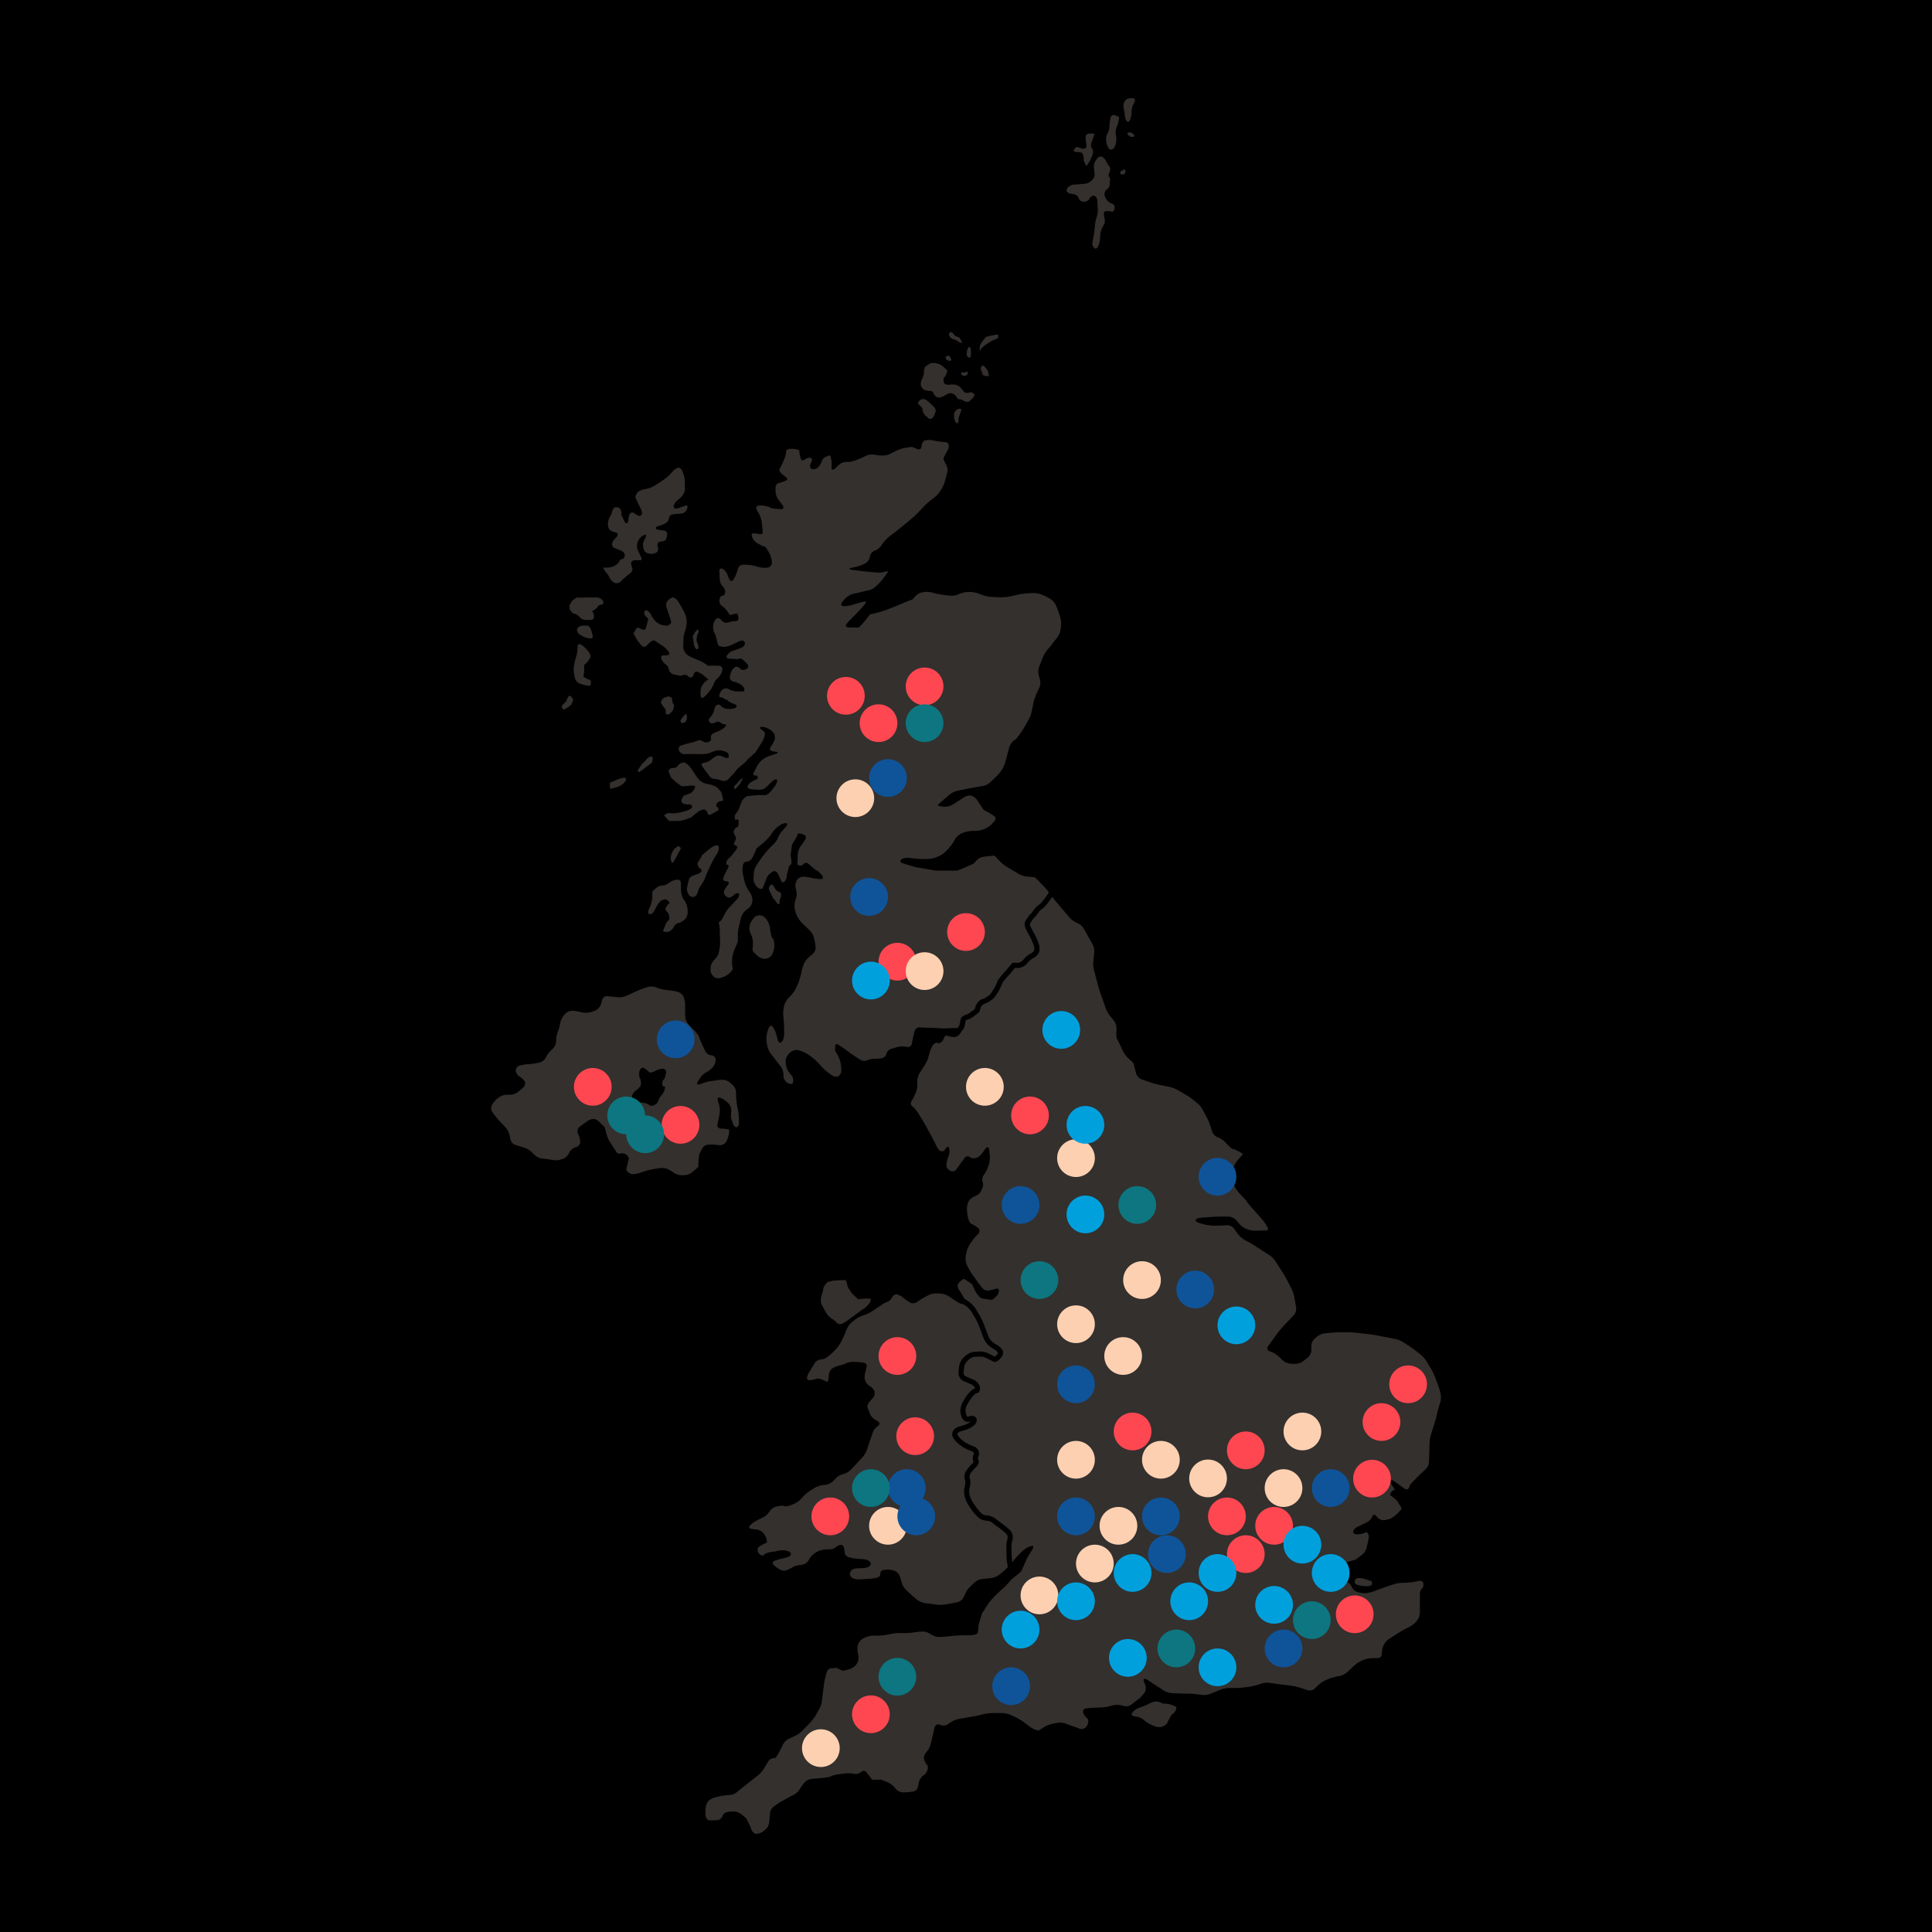<svg xmlns="http://www.w3.org/2000/svg" viewBox="0.0 0.0 128.0 128.0" width="128" height="128">
  <defs>
    <style>
      .cls-1 {
        fill: #0d7680;
      }

      .cls-2 {
        fill: #ff4751;
      }

      .cls-3 {
        fill: #33302e;
      }

      .cls-4 {
        fill: #0f5499;
      }

      .cls-5 {
        fill: #00a0dd;
      }

      .cls-6 {
        fill: #fcd0b1;
      }
    </style>
  </defs>
  <g id="Background">
    <rect y="0" width="128" height="128" />
  </g>
  <g id="Dot_Density_Map" data-name="Dot Density Map">
    <g>
      <path class="cls-3" d="M66.77,103.821l-.183.186c-.108.109-.298.269-.424.357l-.017.011c-.125.086-.349.167-.499.181l-.133.012c-.154.014-.387.04-.52.058-.136.018-.339.124-.452.237l-.018.018c-.109.11-.258.256-.331.326-.075.073-.168.212-.208.312-.038.096-.123.269-.19.386-.063.11-.238.225-.383.252l-.799.145c-.086.015-.21.025-.332.025-.082,0-.157-.004-.216-.012l-.806-.107c-.15-.02-.367-.114-.483-.21l-.162-.133c-.119-.098-.307-.265-.417-.372l-.203-.196c-.108-.105-.224-.31-.257-.457l-.004-.017c-.035-.152-.104-.363-.154-.47-.052-.11-.192-.237-.311-.283-.117-.045-.316-.081-.445-.081-.128,0-.292.02-.364.044-.081.027-.142.137-.138.252.003.092-.076.196-.17.227-.104.035-.313.071-.466.082l-.228.015c-.155.01-.406.024-.56.029l-.025.001c-.007 0-.015 0-.022 0-.147,0-.326-.05-.408-.113-.084-.065-.148-.184-.14-.261.008-.079.068-.194.131-.251.063-.057.214-.106.33-.106.124,0,.35-.012.505-.026l.016-.002c.163-.015.332-.097.383-.186.053-.093.002-.225-.115-.293-.109-.063-.326-.115-.484-.115h-.067c-.153,0-.399-.028-.549-.063l-.188-.044c-.14-.033-.272-.14-.288-.236-.018-.105-.044-.284-.058-.398-.014-.112-.104-.194-.212-.194-.013,0-.026.001-.039.004-.113.021-.257.099-.322.173-.057.065-.228.12-.375.12h-.109c-.156,0-.386.029-.511.065-.126.036-.327.147-.448.248l-.016.013c-.121.101-.248.255-.281.344-.03.08-.133.199-.225.26-.092.061-.276.113-.402.113-.136,0-.345.064-.465.142-.116.075-.309.17-.431.21-.032.011-.072.016-.116.016-.112,0-.239-.035-.325-.089l-.165-.104c-.125-.079-.252-.203-.278-.271-.023-.061.031-.147.119-.188.098-.046.301-.107.451-.136l.002-.001c.153-.029.36-.086.461-.125.112-.044.188-.139.174-.217-.015-.086-.172-.164-.316-.191l-.052-.01c-.064-.012-.142-.019-.218-.019-.102,0-.194.011-.251.031-.098.035-.275.067-.394.073-.124.006-.341.065-.483.131-.018.008-.061.031-.07.059l-.006.018c-.027.032-.066.039-.094.039-.062,0-.131-.031-.191-.085l-.031-.028c-.107-.097-.14-.28-.073-.409.009-.018.028-.048.039-.055.034-.023.457-.258.501-.273h.04l.002-.022c.012-.15-.056-.375-.152-.503l-.068-.09c-.096-.128-.286-.243-.423-.255-.131-.012-.324-.037-.431-.057-.043-.008-.075-.029-.089-.061-.014-.032-.009-.071.016-.11.056-.089.214-.225.344-.297l.168-.092c.135-.074.328-.171.429-.216.105-.046.263-.191.351-.323l.064-.094c.083-.124.27-.248.417-.276l.194-.037c.065-.012.135-.019.199-.019.086,0,.135.012.152.024.02.013.051.02.091.02.078,0,.186-.025.282-.064l.255-.105c.146-.06.351-.203.458-.32l.181-.197c.103-.113.293-.27.423-.351l.297-.185c.129-.081.356-.162.507-.182l.252-.033c.158-.021.375-.132.485-.248l.169-.18c.103-.11.306-.23.453-.267l.073-.018c.154-.039.366-.165.474-.282l.769-.83c.107-.116.235-.331.284-.481l.05-.149c.049-.147.13-.385.18-.532l.164-.477c.048-.14.166-.306.256-.363.09-.057.187-.155.192-.22.005-.071-.127-.172-.26-.235l-.003-.002c-.136-.064-.294-.228-.354-.366l-.004-.01c-.061-.142-.14-.339-.175-.44-.032-.093.005-.245.081-.332.082-.094.213-.247.291-.341.083-.099.123-.277.09-.398-.033-.119-.159-.271-.281-.341-.112-.064-.248-.193-.296-.282-.048-.089-.086-.253-.082-.357.004-.108.038-.299.077-.427.04-.131.069-.291.065-.356-.005-.086-.162-.149-.307-.164l-.137-.014c-.155-.016-.376-.029-.495-.029-.12,0-.303.042-.408.095-.1.05-.304.119-.453.153l-.077.018c-.154.035-.358.129-.454.209-.099.082-.179.265-.179.408,0,.132-.025.303-.055.374-.016.039-.047.063-.081.063-.016,0-.032-.006-.047-.016-.06-.044-.207-.113-.326-.152-.072-.024-.155-.038-.224-.038-.046,0-.082.006-.105.018-.052.026-.218.064-.362.083-.017.002-.033.004-.05.004-.113,0-.198-.052-.201-.123-.004-.092.061-.275.142-.399l.063-.097c.084-.13.216-.346.292-.481l.021-.037c.072-.126.243-.232.374-.232.146,0,.364-.082.487-.183l.12-.098c.12-.099.302-.274.406-.391l.068-.077c.104-.117.244-.327.313-.467l.094-.191c.068-.14.163-.362.21-.496.046-.131.146-.312.223-.404.077-.093.241-.241.366-.33l.098-.07c.124-.089.331-.189.462-.224.135-.036.353-.132.486-.215l.092-.057c.132-.082.342-.221.469-.31l.15-.105c.125-.087.301-.177.393-.2.1-.025.241-.161.316-.303l.022-.043c.049-.093.152-.153.262-.153.035,0,.069.006.101.019.124.049.265.116.279.139.004.013.016.037.252.204.116.082.232.161.234.161.063.043.147.066.235.066.095,0,.185-.027.251-.075l.072-.052c.124-.091.336-.223.472-.294l.234-.122c.122-.064.336-.115.487-.115.01,0,.02 0.0.03.001l.305.015c.151.007.375.084.499.17l.008.005c.127.089.338.227.47.309l.197.123c.089.055.193.089.273.089.009,0,.018-0.0.026-.001l.171.116c.111.075.266.231.339.341.082.124.21.333.284.465l.044.078c.071.126.173.348.223.483l.033.091c.054.146.142.383.196.527l.064.17c.065.173.231.396.377.508.207.16.275.202.319.214.017.009.05.03.086.054.093.063.157.153.168.187-.007.034-.06.127-.144.196-.024.02-.048.038-.067.052-.133-.06-.301-.144-.398-.199-.137-.078-.38-.139-.552-.139-.154,0-.371.013-.495.03-.149.02-.368.133-.508.261l-.097.089c-.142.13-.273.362-.305.54-.027.152-.049.388-.049.537,0,.209.157.43.366.514l.04.016c.141.057.359.152.486.212.086.04.177.151.191.214.003.012.004.023.005.032-.145.049-.286.181-.305.199-.109.104-.262.301-.349.448l-.147.248c-.095.161-.167.404-.167.566,0,.156.057.388.129.528.072.139.218.229.373.229.058,0,.113-.012.165-.036.015-.007.032-.013.049-.016-.008.009-.018.02-.029.03-.09.079-.278.182-.403.222-.169.054-.334.105-.372.114-.037.005-.085.023-.185.08-.205.117-.316.354-.253.539.047.138.189.334.331.455l.113.096c.13.111.354.253.511.323.257.115.348.149.392.159.004.002.008.005.012.009.062.05.081.131.064.161-.092.161-.099.374-.017.503-.003.016-.017.055-.056.091-.111.1-.275.285-.373.42l-.046.064c-.124.171-.168.438-.102.621.034.095.034.276-.001.378-.056.165-.072.435-.038.614l.007.038c.033.171.13.422.221.571l.119.195c.087.142.244.35.357.472l.166.179c.137.148.393.26.595.26h.016c.114,0,.295.068.381.143.02.017.087.075.111.094.029.023.381.278.385.28.121.087.306.241.415.343l.008.007c.066.063.109.211.087.3-.078.302-.078.315-.078.338v.703c0,.162.021.425.047.585l.045.282Z" />
      <polygon class="cls-3" points="66.207 64.979 66.16 64.966 66.161 64.964 66.207 64.979" />
      <polygon class="cls-3" points="66.252 64.995 66.157 64.989 66.158 64.977 66.241 64.991 66.252 64.995" />
      <path class="cls-3" d="M70.296,41.521l-.044.256c-.025.149-.125.365-.222.481-.002.003-.205.245-.3.383-.094.136-.331.403-.334.405-.104.117-.236.332-.294.478l-.258.651c-.058.148-.072.393-.029.546l.091.325c.04.144.021.372-.043.508l-.215.457c-.066.142-.145.382-.176.535l-.118.599c-.03.15-.115.379-.191.512l-.304.534c-.076.134-.213.343-.305.467-.128.173-.279.359-.313.376-.048.001-.076.023-.079.026-.123.101-.256.308-.297.461l-.238.891c-.04.148-.131.378-.204.513l-.002.003c-.073.134-.222.33-.331.436l-.491.475c-.108.105-.317.21-.466.235l-.482.079c-.153.025-.401.07-.553.101l-.656.131c-.155.031-.38.138-.501.239-.002.002-.2.166-.396.334-.404.347-.404.367-.404.384,0,.025.016.049.206.081.093.015.187.026.188.026.02.002.042.003.065.003.156,0,.353-.051.47-.121l.157-.094c.133-.08.346-.216.474-.303l.119-.081c.122-.084.317-.154.424-.154.107,0,.286.085.393.187.001.001.078.074.104.127.015.03.101.158.193.293.083.123.177.262.19.289.03.061.243.173.286.194.137.07.343.194.46.276.048.034.078.084.085.141.008.064-.015.131-.062.184l-.168.19c-.101.114-.296.254-.436.313l-.121.051c-.14.059-.378.107-.53.107h-.234c-.157,0-.404.048-.55.107l-.147.059c-.147.06-.333.22-.414.356l-.126.212c-.078.132-.228.33-.333.441l-.181.19c-.105.11-.304.248-.445.306l-.192.081c-.14.059-.378.107-.53.107h-.418c-.154,0-.403-.017-.556-.038l-.281-.038c-.028-.004-.058-.006-.09-.006-.147,0-.316.041-.41.099-.057.036-.086.081-.08.127.006.055.058.101.146.13.088.029.861.282.947.282.048,0,.475.077.787.133.314.057.444.08.462.08h1.419c.038,0,.321-.121.829-.343.116-.051.217-.095.228-.099.045-.015.186-.181.228-.231.096-.115.295-.223.443-.241.227-.028.671-.08.726-.08.037.002.213.18.354.346.102.12.294.282.428.363l.846.506c.135.081.373.159.53.174.019.002.453.043.522.045.083.038.868.86.902.944 0.0.008.004.023.039.076l-.032.051c-.054.084-.173.249-.265.369-.09.117-.184.236-.21.266-.028.022-.1.079-.17.135-.194.157-.204.172-.218.193-.029.043-.202.282-.257.347-.045.027-.091.076-.156.162-.087.116-.205.288-.25.376-.061.119-.055.308.015.461.048.105.151.303.229.441l.047.083c.071.126.172.347.22.483l.061.172c.04.111.028.262.001.31-.043.074-.143.16-.198.181-.124.048-.307.189-.428.328l-.12.139c-.068.079-.232.154-.336.154h-.343l-.05.056c-.075.083-.216.251-.314.374-.055.068-.101.122-.117.139-.024.019-.071.068-.246.277-.2.238-.227.276-.237.318-.015.038-.079.184-.145.334-.058.129-.179.335-.264.448l-.002.003c-.065.087-.113.15-.133.177-.048.04-.264.184-.32.214-.04.011-.106.036-.199.075-.193.08-.376.294-.424.498-.001.003-.018.077-.032.133-.025.023-.085.075-.218.174-.13.096-.225.16-.253.176-.028.01-.042.013-.045.014-.141.033-.388.136-.428.321-.016.071-.054.253-.086.406-.003.015-.007.029-.011.039-.035.029-.075.076-.128.159-.056-.011-.119-.018-.182-.018-.016,0-.031 0-.046.001l-.429.023c-.048.003-.107.004-.172.004-.137,0-.283-.006-.382-.015-.153-.015-.404-.027-.56-.027h-.152c-.154,0-.401-.012-.55-.027-.01-.001-.019-.001-.029-.001-.154,0-.297.114-.333.266-.025.102-.148.615-.148.648,0,.022-.018.121-.03.178-.024.122-.136.213-.261.213-.015,0-.029-.001-.044-.004l-.128-.022c-.061-.01-.135-.016-.214-.016-.117,0-.227.012-.302.033-.126.035-.332.1-.459.144-.134.047-.259.193-.28.327-.018.116-.149.241-.286.273-.121.029-.306.049-.448.049-.025,0-.048-.001-.068-.002-.012-.001-.026-.001-.04-.001-.144,0-.335.043-.446.1-.044.023-.102.035-.168.035-.095,0-.195-.026-.265-.07l-.14-.087c-.131-.082-.339-.222-.464-.313l-.377-.276c-.125-.092-.334-.233-.466-.315-.008-.005-.083-.051-.136-.051-.012,0-.023.002-.032.007-.02.01-.041.04-.055.192-.008.084-.011.171-.011.191,0,.047.061.143.073.161.084.128.192.35.242.495l0.0.001c.049.145.093.387.097.54l.005.163c.004.144-.084.317-.193.377-.041.022-.093.034-.153.034-.094,0-.192-.03-.262-.081l-.292-.213c-.124-.09-.308-.257-.409-.372l-.213-.24c-.104-.117-.29-.287-.416-.38l-.202-.149c-.126-.093-.35-.209-.499-.257l-.162-.053c-.046-.015-.099-.023-.157-.023-.133,0-.27.04-.358.104l-.014.01c-.128.093-.272.274-.32.403-.048.129-.051.359-.006.511.001.003.076.257.09.306.007.025.057.088.169.226.075.092.176.218.185.245 0.0.045.018.135.018.139.027.139-.01.275-.08.299-.013.004-.029.007-.048.007-.086,0-.209-.045-.3-.11-.114-.081-.21-.272-.21-.418v-.113c0-.159-.08-.391-.178-.516l-.293-.374c-.095-.122-.251-.321-.346-.442l-.009-.012c-.093-.12-.197-.337-.231-.485l-.044-.191c-.034-.148-.041-.391-.016-.541l.019-.114c.026-.15.093-.354.151-.453.032-.055.079-.088.127-.088.026,0,.05.01.071.029.067.063.167.235.219.375l.005.013c.053.144.112.356.131.472.022.13.094.233.165.233.076,0,.165-.101.206-.199.044-.104.076-.318.071-.475-0-.006-.02-.628-.02-.67,0-.043-.041-.444-.043-.461-.016-.152.002-.396.039-.544l.034-.137c.037-.147.152-.354.258-.463l.19-.194c.11-.112.252-.32.318-.462l.119-.257c.065-.142.147-.381.182-.533l.102-.446c.034-.149.115-.371.181-.495.065-.123.216-.298.337-.39l.15-.114c.128-.098.232-.287.232-.423,0-.131-.03-.361-.068-.512l-.051-.207c-.038-.154-.163-.364-.28-.469-.113-.101-.294-.273-.403-.382l-.114-.114c-.108-.108-.248-.308-.312-.446l-.047-.101c-.064-.138-.119-.374-.123-.526l-.001-.021c-.004-.152.037-.372.091-.49.057-.125.072-.353.035-.508l-.053-.221c-.035-.145-.001-.368.076-.496l.009-.015c.075-.124.255-.229.394-.229.147,0,.388.03.537.066l.094.023c.152.037.394.07.54.074.077.002.131-.022.153-.068.023-.049.006-.113-.049-.181-.06-.074-.262-.316-.338-.316-.039,0-.178-.108-.29-.214-.114-.106-.264-.232-.336-.279-.024-.016-.052-.024-.084-.024-.074,0-.154.044-.21.114-.035.044-.097.07-.17.07-.06,0-.122-.018-.175-.049-0,0-.032-.02-.032-.048,0-.042.029-.663.029-.67.007-.151.085-.373.173-.496l.254-.353c.086-.119.141-.285.085-.355-.047-.06-.209-.129-.369-.157-.001-0-.02-.003-.044-.003-.091,0-.113.045-.119.071-.013.066-.028.098-.029.098-.069.138-.195.353-.282.48-.002.003-.059.087-.059.164,0,.02-.011.087-.024.165-.041.254-.075.489-.046.568.038.102.041.378.041.459-.002.013-.043.051-.069.076-.052.05-.102.097-.102.137,0,.044-.039.175-.055.223-.048.149-.087.342-.087.431,0,.08-.062.223-.136.311-.033.04-.073.062-.111.062-.037,0-.07-.021-.092-.059-.054-.093-.146-.285-.204-.427l-.014-.034c-.054-.133-.166-.229-.265-.229-.014,0-.028.002-.04.006-.098.029-.258.152-.358.276-.038.047-.127.162-.127.208,0,.024-.051.157-.1.272-.061.143-.127.307-.147.366-.01.031-.059.052-.121.052-.026,0-.052-.003-.078-.01-.099-.025-.238-.157-.305-.287-.031-.059-.11-.225-.11-.279,0-.069.025-.467.025-.471.01-.151.086-.376.17-.501l.269-.4c.086-.128.236-.328.335-.447l.067-.08c.098-.118.27-.3.382-.406l.103-.097c.115-.109.241-.299.281-.424.038-.12.152-.308.254-.421l.262-.29c.072-.08.102-.153.08-.201-.008-.017-.029-.046-.087-.046-.102,0-.29.075-.419.168l-.098.07c-.128.092-.299.275-.382.409l-.003.005c-.08.13-.234.325-.343.433l-.015.015c-.109.109-.297.274-.419.368-.001 0-.07.054-.138.112-.146.123-.146.147-.146.161-.002.037-.146.357-.211.486-.053.107-.068.128-.068.128-.087.115-.248.207-.349.2-.123-.009-.236.12-.254.286-.001.01-.027.248-.027.32,0,.072.124.632.138.696.034.153.13.386.215.518l.195.307c.081.127.134.352.119.501l-.001.009c-.015.146-.125.346-.24.436l-.211.165c-.125.098-.259.303-.298.458l-.142.563c-.038.152-.072.402-.074.558-0.0.002-.004.219.005.374.009.148-.185.529-.187.533-.071.14-.148.38-.171.535l-.017.112c-.023.155-.022.407.003.562.007.045.026.168.026.201-.002.021-.075.114-.158.204-.103.111-.303.244-.445.297l-.169.062c-.05.018-.111.028-.174.028-.105,0-.204-.026-.266-.07-.104-.074-.213-.221-.239-.32-.027-.103-.026-.295 0-.43.026-.133.139-.323.251-.424l.023-.021c.118-.107.236-.321.263-.478l.047-.27c.027-.154.038-.402.027-.552-.012-.148-.021-.394-.021-.549v-.063c0-.151-.03-.388-.067-.54l.099-.062c.118-.074.262-.406.268-.42.06-.14.194-.344.299-.454l.181-.19c.107-.112.277-.296.379-.41.11-.123.158-.276.108-.348-.018-.027-.049-.041-.087-.041-.067,0-.154.043-.231.115l-.015.014c-.105.098-.251.178-.326.178h-.004c-.071-.004-.193-.084-.267-.176-.071-.089-.084-.246-.026-.342.062-.105.176-.269.254-.366.038-.048.049-.096.03-.134-.024-.05-.089-.076-.184-.074-.07.002-.126-.022-.159-.065-.028-.039-.035-.09-.017-.145.043-.136.139-.354.215-.488l.078-.136c.055-.097.072-.179.045-.224-.015-.026-.044-.038-.079-.033-.018.003-.031-.003-.041-.017-.026-.035-.025-.114.001-.2 0-.002.043-.136.12-.188.087-.058.203-.195.208-.201.1-.119.242-.302.316-.408.053-.075.072-.15.052-.199-.012-.028-.036-.045-.067-.051-.064-.01-.127-.055-.137-.096-.009-.039.019-.137.074-.216.059-.085.066-.227.015-.316-.046-.081-.099-.2-.119-.265-.015-.051.044-.188.151-.302.001-.001.03-.03.089-.03.082,0,.099-.258.099-.322,0-.052-.005-.096-.015-.128-.017-.056-.048-.067-.07-.067-.007,0-.014.001-.022.004-.072.024-.103.028-.115.028-.07-.124-.056-.306.034-.41.1-.115.21-.304.246-.42.035-.113.102-.293.148-.402.044-.104.191-.252.321-.323 0-0.0.034-.018.069-.018.044,0,.256-.03.265-.031.152-.022.393-.039.537-.039h.376c.077,0,.221-.105.315-.206.102-.11.25-.296.329-.415.072-.108.141-.263.132-.335-.007-.053-.048-.088-.102-.088-.019,0-.039.004-.058.013-.065.028-.206.145-.314.259l-.083.088c-.103.109-.25.233-.321.27-.07.037-.238.065-.372.061-.136-.004-.368-.023-.516-.042-.083-.011-.152-.047-.185-.098-.018-.027-.023-.057-.015-.086.025-.091.131-.218.231-.277.105-.062.266-.144.359-.183.05-.021.082-.057.092-.103.01-.049-.011-.103-.056-.148l-.008-.007h-.122c-.04,0-.069-.014-.086-.041-.024-.039-.019-.101.014-.167l.22-.44c.054-.107.193-.273.31-.369l.049-.041c.118-.097.332-.209.478-.25l.013-.004c.15-.042.349-.109.443-.148.032-.013.074-.035.068-.069-.004-.022-.025-.047-.148-.047-.126,0-.281-.046-.339-.1-.053-.05-.026-.181.059-.288.096-.119.199-.314.231-.434.033-.123.003-.307-.067-.41-.069-.101-.232-.235-.364-.299-.132-.064-.318-.116-.415-.116-.067,0-.111.018-.125.051-.006.013-.01.041.023.074.048.048.146.123.217.167.062.038.096.153.074.252-.023.108-.092.289-.154.405l-.085.141c-.036.06-.107.168-.175.273-.114.174-.185.284-.195.312-.013.02-.124.118-.223.204-.285.249-.357.319-.361.355-.015.032-.181.171-.315.283-.222.186-.37.311-.392.364-.033.078-.389.45-.523.587-.07.071-.189.117-.305.117-.047,0-.09-.007-.128-.022l-.072-.027c-.132-.05-.31-.088-.414-.088-.01,0-.02 0-.028.001-.086.007-.231-.086-.316-.202l-.462-.627c-.039-.053-.051-.107-.034-.152.018-.045.063-.076.129-.087l.072-.013c.156-.029.347-.118.424-.199.073-.076.223-.182.334-.236.041-.02.099-.031.163-.031.095,0,.195.024.269.063.007.004.188.099.274.099.007,0,.013-.001.019-.002.08-.016.086-.024.091-.035.028-.076.024-.158-.011-.23-.035-.072-.097-.125-.174-.15l-.175-.056c-.073-.024-.169-.037-.27-.037-.1,0-.193.013-.261.036-.138.047-.304.111-.371.143-.063.03-.241.061-.389.069-.08.004-.192.006-.307.006-.094,0-.182-.002-.248-.005l-.092-.004c-.052-.003-.119-.004-.191-.004-.135,0-.274.004-.372.011l-.05.003c-.006.001-.013.001-.02.001-.141,0-.291-.099-.344-.226l-.014-.034c-.026-.063-.025-.13.003-.19.028-.06.079-.104.143-.125l.119-.039c.147-.048.388-.115.538-.15l.064-.015c.152-.036.341-.097.421-.136.019-.01.046-.015.075-.015.073,0,.157.029.219.076.061.046.147.073.235.073.059,0,.114-.012.159-.035.079-.041.139-.101.156-.155.008-.025.006-.049-.004-.068-.024-.044-.017-.142.015-.214.032-.072.175-.166.312-.207.147-.044.368-.158.492-.254l.068-.053c.082-.064.119-.125.105-.172-.007-.023-.029-.052-.094-.056l-.005-0-.047.016s-.001 0-.003 0c-.031,0-.106-.046-.146-.074-.086-.062-.19-.1-.271-.1-.042,0-.075.01-.099.029-.058.047-.191.087-.29.087-.092,0-.181-.118-.193-.258-0-.001-.002-.034.028-.054.045-.03.172-.21.186-.23.091-.13.165-.316.165-.414,0-.086.076-.206.167-.264.032-.021.07-.032.107-.032.06,0,.114.028.145.074.062.095.238.189.393.209.051.007.112.01.176.01.12,0,.235-.012.308-.032.086-.024.154-.069.177-.117.01-.022.011-.045.002-.065-.03-.064-.158-.129-.264-.155-.108-.026-.275-.13-.364-.227l-.008-.008h-.051c-.015-.002-.075-.04-.119-.067-.102-.064-.171-.106-.211-.106-.009,0-.018.002-.024.007l-.034.023c-.021-.006-.038-.021-.051-.043-.029-.051-.03-.134-0-.217.048-.136.175-.289.278-.333.038-.016.085-.025.136-.025.08,0,.159.022.21.058.097.069.305.13.463.138l.064.003c.155.007.326.013.381.013.027,0,.053-.012.073-.034.028-.031.041-.077.035-.127-.009-.081-.107-.21-.223-.293-.112-.08-.329-.17-.483-.201l-.017-.004c-.141-.028-.25-.153-.242-.279.008-.134.067-.34.132-.459.063-.114.188-.226.275-.244.011-.002.023-.003.036-.003.083,0,.18.049.232.116.044.057.128.091.224.091.057,0,.114-.012.166-.035.077-.034.132-.092.149-.16.014-.055.002-.112-.034-.16-.075-.099-.238-.258-.361-.353-.003-.002-.06-.046-.13-.046-.025,0-.048.005-.07.016-.047.023-.105.028-.146.028-.026,0-.045-.002-.045-.002-.154-.018-.386-.033-.516-.033-.05,0-.089-.018-.11-.05-.024-.037-.023-.091.004-.148.055-.12.22-.261.359-.306l.034-.011c.147-.048.385-.134.529-.191l.047-.019c.154-.062.252-.213.218-.338-.023-.083-.098-.135-.195-.135-.046,0-.096.012-.143.035-.137.067-.362.174-.503.239l-.101.047c-.119.055-.318.097-.463.097-.018,0-.034-.001-.05-.002-.151-.012-.284-.071-.307-.115-.03-.056-.078-.228-.104-.376l-0-.001c-.028-.155-.102-.368-.166-.476-.059-.1-.087-.307-.062-.452l.015-.086c.025-.144.125-.316.216-.374.023-.015.051-.023.082-.023.08,0,.168.052.224.133l.005.008c.071.101.203.167.338.167.041,0,.08-.006.115-.018l.051-.017c.127-.044.309-.076.423-.076.012,0,.022 0.0.032.001.051.003.095-.016.127-.055.044-.055.058-.14.038-.234-.014-.064-.052-.212-.121-.212-.031,0-.117.022-.244.056-.071.019-.159.042-.18.044-.026-.012-.118-.137-.187-.248-.084-.134-.247-.295-.364-.359-.104-.057-.178-.226-.161-.369l.005-.039c.017-.14.099-.258.18-.258.106,0,.196-.112.201-.25.004-.132-.076-.309-.179-.395-.092-.077-.176-.266-.183-.413l-.029-.575c-.003-.063.012-.116.044-.149.034-.035.084-.044.138-.023.118.044.265.196.322.331l.152.362c.033.08.086.126.144.126.054,0,.105-.038.145-.108l.062-.109c.078-.136.172-.37.21-.522l.02-.08c.035-.14.182-.255.326-.255h.219c.153,0,.398.033.545.073l.339.093c.087.024.208.037.331.037.086,0,.164-.007.225-.019l.004-.001c.163-.033.279-.195.257-.361l-.012-.096c-.02-.156-.099-.395-.175-.532-.001-.001-.056-.1-.118-.198-.132-.208-.169-.208-.186-.208-.006,0-.011.001-.016.003h-.002c-.062,0-.324-.137-.485-.229-.13-.074-.272-.251-.316-.394l-.018-.06c-.018-.059-.014-.11.012-.145.023-.031.061-.047.11-.047.014,0,.03.001.045.004.008.002.195.035.253.035.009,0,.028.004.048.007.035.006.079.014.12.014.052,0,.089-.012.112-.038.021-.023.029-.054.026-.094-.014-.169-.068-.654-.068-.658-.017-.156-.094-.396-.17-.533l-.168-.304c-.035-.064-.042-.13-.019-.18.019-.041.058-.07.108-.08.049-.01.113-.016.185-.016.113,0,.232.013.317.035.147.037.316.092.337.116.007.019.024.04.346.071.157.015.315.025.317.025.086.005.148-.019.173-.069.024-.048.01-.11-.039-.177l-.306-.414c-.089-.121-.164-.342-.167-.493l-.004-.262c-.002-.142.085-.283.19-.307.118-.028.331-.1.475-.161.017-.007.103-.046.117-.1.005-.018.001-.036-.011-.052-.043-.058-.346-.299-.381-.326-.11-.088-.16-.235-.108-.322.059-.099.156-.296.216-.44l.097-.234c.06-.145.109-.355.109-.467,0-.095.118-.176.257-.176h.191c.143,0,.334.047.428.103v.101c0,.088.089.541.174.562.005.001.011.002.017.002.071,0,.225-.091.242-.102.079-.047.175-.076.257-.076.043,0,.078.008.101.023.067.044.064.183-.006.304l-.031.054c-.047.081-.06.171-.036.245.018.054.055.095.105.116.031.013.066.02.106.02.11,0,.234-.051.316-.131.113-.109.221-.289.241-.403.018-.101.146-.237.278-.296.056-.025.214-.091.267-.091h.002c.014.04.029.084.03.084.052.143.087.383.078.534l-.01.164c-.004.066.008.116.035.144.017.018.038.027.062.027.038,0,.083-.023.128-.067l.276-.265c.108-.103.318-.188.467-.188h.259c.073,0,.44-.132.482-.147.146-.053.378-.154.517-.225l.054-.028c.104-.053.271-.089.416-.089.036,0,.068.002.097.007l.269.042c.077.012.179.018.288.018.104,0,.201-.006.274-.017,0,0,.008-.001.046-.001.044,0,.453-.209.627-.299.136-.07.369-.149.519-.175.185-.032.47-.08.5-.08.025.001.202.072.358.141.036.016.071.024.105.024.111,0,.188-.085.191-.212l.001-.049c.003-.143.106-.294.224-.33.067-.02.167-.032.272-.032.083,0,.163.007.225.021l.175.038c.152.033.403.067.558.077l.121.008c.068.004.129.035.171.086.042.051.061.116.053.184-0.0.002-.023.186-.062.252l-.006.01c-.189.315-.281.502-.281.57,0,.103.166.379.184.411.076.126.107.351.068.492l-.176.637c-.041.147-.143.37-.228.497l-.115.172c-.085.127-.254.302-.378.39l-.139.1c-.127.091-.318.256-.426.369l-.521.545c-.106.111-.29.282-.409.38l-.617.509c-.119.098-.316.255-.439.349l-.406.311c-.124.095-.3.277-.391.404l-.171.239c-.087.122-.263.249-.391.283-.141.037-.283.197-.317.356l-.025.118c-.031.143-.167.317-.299.379l-.147.07c-.138.066-.373.142-.523.169l-.228.042c-.095.017-.133.038-.132.07.001.032.04.051.136.063l.65.084c.154.02.405.047.559.061.021.002.518.046.645.046.084,0,.297-.046.453-.08.052-.011.105-.023.139-.029-.046.083-.215.319-.372.528-.092.123-.26.306-.374.409l-.136.122c-.112.101-.303.198-.424.217-.126.02-.334.068-.465.107-.128.039-.343.086-.479.106-.14.02-.355.114-.479.211-.123.095-.288.273-.367.396-.04.062-.048.121-.024.166.028.051.094.077.183.071l.064-.004c.156-.011.404-.058.553-.105l.359-.114c.146-.046.336-.084.424-.084.019,0,.031.005.036.016.011.025-.006.084-.071.161l-.151.18c-.099.118-.268.303-.377.412l-.497.497c-.1.1-.214.245-.233.315-.005.02-.001.041.013.059.037.047.137.077.262.077h.571c.016,0,.037,0,.227-.213.091-.101.177-.204.178-.205.1-.119.256-.317.348-.442.001-.002.028-.035.099-.035.087,0,.595-.145.617-.151.149-.043.389-.124.533-.182l.543-.217c.144-.058.376-.155.519-.217.19-.082.409-.17.443-.17.062,0,.176-.146.222-.209.089-.121.28-.242.427-.271l.173-.034c.053-.01.119-.016.192-.016.126,0,.253.016.341.042l.073.022c.149.045.396.098.551.118l.55.071c.03.004.064.006.101.006.153,0,.333-.033.448-.082l.144-.061c.14-.06.377-.108.53-.108h.141c.153,0,.392.044.535.099l.285.108c.147.056.393.108.55.116l.504.025c.035.002.076.003.121.003.15,0,.328-.01.442-.025l.018-.002c.154-.02.402-.07.552-.112l.034-.01c.148-.041.393-.083.546-.094l.515-.036c.019-.001.041-.002.064-.002.152,0,.351.029.473.07l.042.014c.145.049.371.153.502.232l.137.083c.129.078.283.253.343.392l.096.22c.061.141.142.377.181.526l.041.159c.038.147.048.389.022.539Z" />
      <path class="cls-3" d="M95.403,92.964c-.093.269-.263.965-.267,1.017-.005.038-.199.653-.329,1.058-.048.149-.09.398-.095.554l-.037,1.27c-.004.149-.096.354-.205.457l-.123.116c-.113.106-.294.281-.405.39-.001.001-.133.131-.262.264-.269.275-.269.296-.269.312,0,.027-.031.107-.051.15-.037.08-.103.127-.178.127-.04,0-.08-.014-.116-.041-.118-.088-.316-.233-.443-.322l-.191-.134c-.107-.076-.256-.156-.322-.156-.003,0-.006 0-.009 0l-.026.003.038.153c.032.13.259.441.302.487-.007.013-.043.038-.079.055-.148.072-.252.224-.233.339l.002.014.045.015c.044.019.456.349.464.417.004.034.038.085.093.165.074.108.186.272.136.327-.094.105-.229.244-.23.245-.106.11-.29.256-.409.326-.118.069-.337.131-.488.139l-.057.003c-.148.008-.339-.084-.425-.203l-.042-.057c-.047-.064-.101-.099-.151-.099-.057,0-.102.044-.124.12-.036.125-.177.285-.308.351l-.179.09c-.138.069-.358.175-.49.237-.138.064-.268.201-.29.304-.009.04.001.078.027.111.045.056.135.088.239.084l.088-.003c.156-.005.392-.072.53-.15.008.002.04.018.103.109.089.128.029.387.029.39-.036.151-.092.397-.126.547l-.004.017c-.033.146-.157.339-.277.43-.14.107-.411.313-.435.329-.011.006-.09.029-.166.052-.174.051-.436.128-.557.192-.077.041-.293.103-.522.168-.317.091-.616.176-.686.24l-.117.107-.002.002c-.044.054-.058.111-.04.162.022.058.084.099.171.113.025.004.248.04.291.04.02,0,.079-.022.231-.081.142-.056.338-.132.382-.132h.001c.062.01.227.058.228.059.065.019.117.062.145.12.028.058.029.125.004.188l-.001.002c-.031.076-.028.152.009.213.036.06.099.098.179.107.01.008.065.06.229.344.179.31.666.334.812.334.023,0,.036-.001.036-.001.157-.007.403-.059.55-.115l.338-.129c.144-.055.381-.139.527-.188l.5-.165c.145-.048.387-.087.54-.087h.152c.156,0,.408-.024.561-.052l.406-.077c.017-.003.034-.005.051-.005.119,0,.216.079.229.188.016.131-.025.279-.091.324-.081.055-.143.226-.143.39v1.206c0,.15-.074.37-.164.491l-.056.074c-.091.121-.276.275-.411.344l-.276.14c-.139.07-.358.196-.488.281l-.072.046c-.13.084-.342.22-.472.303l-.112.071c-.134.085-.294.272-.357.416-.063.143-.114.388-.114.546v.046c0,.142-.115.257-.257.257h-.354c-.157,0-.404.045-.551.101l-.146.056c-.147.056-.36.189-.475.297l-.101.095c-.114.107-.296.279-.407.384-.109.103-.318.211-.466.241l-.301.06c-.153.031-.394.108-.536.173l-.191.087c-.143.065-.349.209-.459.321l-.203.206c-.075.076-.204.125-.328.125-.041,0-.079-.005-.112-.016l-.604-.192c-.149-.047-.396-.1-.551-.118l-.56-.064c-.154-.018-.403-.051-.555-.075l-.275-.042c-.042-.006-.091-.01-.145-.01-.144,0-.304.023-.409.059l-.214.073c-.145.05-.387.108-.539.129l-.359.05c-.152.021-.402.039-.556.039h-.471c-.157,0-.397.046-.534.103-.136.056-.362.148-.505.205l-.224.09c-.105.042-.272.07-.415.07-.042,0-.079-.002-.112-.007l-.338-.048c-.154-.022-.406-.04-.562-.04h-.279c-.154,0-.405-.008-.559-.018l-.291-.018c-.151-.009-.377-.085-.503-.168l-.468-.308c-.129-.085-.341-.222-.472-.305l-.197-.125c-.045-.029-.085-.043-.117-.043-.034,0-.053.017-.063.03-.022.032-.021.085.004.154l.106.292c.05.136.014.347-.077.459-.107.132-.294.35-.337.372-.064.032-.484.372-.532.411-.083.067-.219.11-.347.11-.044,0-.084-.005-.12-.015l-.163-.047c-.078-.023-.187-.035-.298-.035-.096,0-.187.01-.256.027l-.287.073c-.148.038-.394.072-.547.075l-.408.009c-.155.003-.404.023-.555.044-.082.011-.149.053-.186.115-.034.057-.039.126-.013.193.051.135.194.322.32.419.004.005.03.05.003.224-.03.201-.163.321-.165.322-.068.06-.177.097-.285.097-.058,0-.112-.01-.157-.031-.068-.031-.295-.131-.339-.131-.03-.002-.29-.1-.519-.192-.102-.041-.26-.067-.402-.067-.055,0-.105.004-.148.012l-.331.06c-.155.028-.39.116-.525.197-.012.007-.293.176-.347.219-.031.025-.066.029-.085.029-.008,0-.013-.001-.013-.001-.15-.023-.37-.117-.491-.208l-.456-.343c-.125-.094-.341-.225-.482-.292l-.387-.184c-.142-.068-.386-.123-.544-.123h-.652c-.156,0-.407.03-.559.066-.218.053-.575.136-.605.136-.044,0-1.003.176-1.112.196-.155.029-.386.126-.514.217l-.181.129c-.073.052-.183.083-.294.083-.064,0-.123-.011-.171-.031l-.063-.026c-.035-.015-.071-.022-.107-.022-.119,0-.217.083-.243.206l-.096.449c-.032.151-.091.395-.131.545l-.047.177c-.039.146-.153.346-.254.445-.108.106-.184.304-.17.441.014.135.116.339.227.453.01.011.025.032.025.045v.145c0,.146-.101.34-.22.423l-.045.031c-.13.092-.264.262-.299.38-.034.114-.077.311-.096.439-.018.116-.152.238-.292.267l-.011.002c-.15.03-.398.055-.551.055h-.155c-.146,0-.346-.097-.437-.211l-.084-.106c-.098-.124-.297-.274-.443-.335-.173-.072-.466-.192-.495-.192-.005,0-.021.001-.053.002-.08.004-.245.01-.367.01-.106,0-.134-.006-.141-.008-.028-.031-.225-.293-.354-.466-.055-.073-.132-.116-.211-.116-.061,0-.119.026-.163.073-.072.078-.222.135-.355.135-.025,0-.048-.002-.07-.006-.031-.005-.302-.052-.352-.052-.046,0-1.057.077-1.214.204-.117.095-.934.156-1.239.172-.159.008-.368.092-.466.188-.095.093-.238.278-.319.412l-.065.108c-.078.129-.251.289-.387.356-.016.008-.397.196-.447.232-.02.014-.113.064-.213.117-.181.097-.301.162-.322.183-.025.025-.189.136-.294.205-.134.088-.26.265-.28.394-.02.124-.042.351-.049.506l-.003.057c-.007.149-.061.35-.119.439-.059.092-.206.23-.327.309-.118.077-.314.142-.427.142-.109,0-.248-.112-.304-.244-.038-.09-.078-.192-.081-.209v-0c-.002-.019-.049-.121-.14-.303-.141-.284-.155-.293-.161-.297-.015-.01-.184-.151-.294-.244-.122-.103-.349-.188-.507-.19-.156-.002-.375.023-.489.054-.121.033-.247.166-.282.297-.031.112-.177.216-.32.226l-.143.01c-.057.004-.121.006-.188.006-.105,0-.2-.005-.253-.015-.081-.014-.167-.133-.187-.261-.021-.137-.026-.373-.011-.525l.001-.009c.015-.148.084-.347.151-.434.067-.087.228-.196.351-.237.128-.043.356-.1.507-.128l.143-.026c.151-.028.365-.05.478-.05.118,0,.295-.067.394-.149.095-.079.271-.221.393-.317l1.071-.845c.123-.097.289-.286.37-.421l.286-.477c.075-.124.229-.229.338-.229h.106c.026,0,.081,0,.321-.46.116-.222.22-.446.221-.449.063-.136.225-.299.361-.362l.449-.21c.142-.066.348-.212.457-.324l.545-.557c.109-.112.261-.313.339-.45l.255-.449c.078-.137.156-.375.174-.532l.042-.358c.018-.154.049-.404.069-.557l.033-.252c.02-.152.073-.396.118-.543l.07-.23c.038-.126.174-.224.308-.224.01,0,.019.001.029.002.001 0.0.02.002.048.002.049,0,.119-.006.175-.034.002-.001.007-.003.016-.003.057,0,.171.058.272.11.106.054.173.087.212.087.087,0,.467-.113.483-.118.153-.046.345-.194.428-.331l.028-.047c.083-.137.12-.375.082-.53l-.038-.157c-.036-.147-.03-.385.013-.53l.011-.037c.042-.141.188-.315.319-.38l.137-.068c.135-.068.369-.123.521-.123h.312c.156,0,.408-.024.561-.053.171-.033.628-.118.678-.118h.614c.156,0,.408-.021.561-.046l.085-.014c.152-.025.384-.046.518-.046.131,0,.339.069.464.154l.068.046c.131.089.351.162.49.162.136,0,.372-.012.527-.028l.539-.054c.153-.015.403-.028.558-.028h.475c.004,0,.448-.031.49-.143.034-.092.055-.445.055-.498,0-.064.23-.815.267-.875.014-.008.044-.042.164-.232.068-.108.133-.216.134-.217.079-.131.23-.329.335-.44l.189-.199c.106-.112.287-.284.404-.385l.107-.092c.118-.102.295-.282.394-.403.002-.002.161-.197.212-.237.008-.007.029-.023.058-.046.392-.309.55-.438.564-.46.025-.038.312-.687.323-.731.007-.029.068-.146.108-.217.074-.135.204-.35.289-.478.027-.041.111-.178.076-.243-.01-.018-.026-.027-.048-.027-.063,0-.196.041-.303.093-.104.051-.283.179-.397.286l-.08.074c-.114.106-.285.292-.383.413l-.075.094c-.028.035-.062.076-.099.119l-.003-.017c-.023-.143-.043-.386-.043-.531v-.688c.008-.037.037-.152.067-.269.054-.21-.024-.481-.182-.63l-.008-.008c-.117-.11-.318-.277-.449-.371-.169-.122-.354-.257-.372-.27-.017-.014-.084-.071-.1-.086-.148-.129-.407-.226-.603-.226h-.016c-.106,0-.275-.074-.347-.152l-.165-.179c-.097-.105-.242-.297-.317-.419l-.119-.195c-.071-.116-.152-.326-.178-.459l-.007-.038c-.024-.123-.011-.33.026-.441.059-.176.059-.434-.001-.601-.025-.07-.005-.223.057-.308l.046-.064c.084-.115.233-.284.326-.368.168-.152.217-.376.114-.523-.008-.019-.01-.092.025-.154.104-.181.04-.441-.144-.591-.055-.045-.108-.071-.159-.079-.038-.013-.169-.068-.321-.136-.127-.057-.323-.181-.429-.271l-.113-.096c-.1-.086-.206-.235-.23-.306-.005-.022.028-.096.1-.137.034-.019.065-.035.079-.041.038-.008.13-.034.413-.124.169-.054.398-.181.522-.289.184-.161.234-.383.116-.519-.061-.07-.157-.108-.271-.108-.077,0-.157.018-.23.052-.007.003-.014.005-.023.005-.024,0-.055-.014-.071-.046-.049-.094-.091-.268-.091-.373,0-.102.056-.286.119-.393l.147-.248c.071-.12.205-.292.292-.376.075-.072.155-.115.181-.123.064-.003.123-.034.164-.086.063-.079.081-.203.05-.341-.039-.171-.201-.363-.377-.446-.132-.062-.357-.16-.503-.219l-.04-.016c-.083-.034-.155-.138-.155-.201,0-.128.02-.347.044-.477.019-.106.113-.27.201-.35l.097-.089c.095-.087.252-.165.325-.175.107-.015.313-.027.449-.027.116,0,.296.044.385.095.118.067.333.173.479.237.016.007.057.023.109.023.058,0,.106-.02.259-.145.137-.112.28-.31.269-.479-.011-.167-.173-.348-.318-.445-.087-.059-.135-.084-.171-.096-.03-.02-.114-.08-.217-.159-.098-.075-.223-.243-.266-.359l-.064-.17c-.055-.146-.143-.381-.195-.525l-.033-.091c-.056-.152-.166-.391-.246-.533l-.044-.078c-.078-.138-.211-.356-.297-.486-.096-.145-.285-.336-.431-.435l-.297-.201c-.004-.007-.007-.015-.011-.022l-.067-.123c-.074-.137-.2-.341-.28-.455-.074-.105-.096-.269-.048-.359.05-.093.199-.24.324-.32.01-.006.039-.022.062-.022.052.016.51.318.543.358.018.031.137.294.182.394.064.144.211.347.327.454.002.002.057.052.086.074.016.012.075.022.286.051.131.018.31.043.332.056.013.009.028.013.045.013.045,0,.091-.03.096-.033.131-.088.279-.225.332-.306.053-.081.096-.218.096-.304,0-.069-.053-.115-.132-.115-.03,0-.062.006-.095.019-.106.041-.313.093-.46.116-.016.002-.033.004-.05.004-.136,0-.292-.073-.371-.173l-.044-.055c-.095-.121-.245-.323-.334-.449l-.032-.045c-.089-.126-.234-.333-.323-.459l-.011-.016c-.088-.126-.208-.343-.268-.484l-.03-.072c-.058-.139-.084-.373-.056-.521l.045-.243c.028-.15.117-.376.198-.505l.112-.178c.082-.13.237-.323.346-.43l.126-.124c.059-.058.089-.133.085-.211-.004-.076-.039-.145-.1-.195-.119-.097-.297-.206-.397-.242-.09-.032-.195-.179-.231-.32l-.034-.137c-.037-.149-.067-.394-.067-.547v-.035c0-.151.053-.371.118-.489.063-.115.226-.253.357-.302.14-.052.304-.154.365-.227.06-.072.148-.238.196-.369.049-.134.045-.325-.008-.423-.046-.086-.017-.259.065-.378l.081-.118c.088-.129.198-.356.245-.506l.046-.145c.047-.15.07-.4.051-.556l-.047-.394c-.016-.137-.082-.152-.109-.152-.042,0-.087.031-.13.091l-.242.338c-.087.122-.272.252-.413.29-.037.01-.078.015-.121.015-.11,0-.216-.034-.269-.087-.034-.034-.077-.051-.126-.051-.081,0-.165.049-.225.13l-.234.315c-.092.125-.231.322-.31.439-.047.071-.138.115-.237.115-.046,0-.091-.01-.13-.028l-.044-.02c-.131-.06-.241-.212-.241-.331,0-.127.043-.346.096-.489l.047-.126c.055-.149.077-.375.049-.504-.019-.084-.057-.132-.106-.132-.023,0-.059.012-.093.067-.062.1-.132.187-.157.207-.021.015-.086.031-.161.031-.008,0-.015-0-.023-.001-.062-.003-.177-.102-.25-.244l-.312-.608c-.071-.138-.189-.361-.264-.496l-.183-.332c-.075-.136-.203-.353-.285-.485l-.27-.432c-.083-.133-.242-.31-.353-.393-.1-.075-.118-.233-.04-.353l.063-.097c.085-.131.192-.36.238-.51.028-.092.075-.249.075-.268v-.453c0-.151.067-.377.149-.503l.352-.542c.085-.131.177-.315.205-.409.027-.093.081-.288.119-.434.038-.145.127-.354.199-.467.061-.095.191-.167.302-.167.009,0,.018 0.0.027.001l.069.046.011-.003c.136-.043.269-.163.298-.266.024-.088.092-.202.151-.254h.023c.024.001.266.057.414.093.028.007.059.01.091.01.145,0,.296-.069.376-.171.01-.013.019-.025.027-.038l.01.006.075-.125c.041-.069.081-.126.1-.15.064-.039.108-.117.133-.238.029-.139.063-.303.081-.383.021-.019.085-.061.179-.083.007-.002.035-.009.09-.028.063-.023.257-.164.337-.224.285-.212.315-.264.33-.324.012-.049.035-.142.04-.167l.001-.006c.023-.095.134-.226.225-.263.074-.031.143-.057.16-.061.097-.024.446-.267.491-.324.015-.02.063-.082.141-.187l.005-.006c.101-.134.233-.36.302-.513.105-.235.14-.319.154-.354.057-.076.323-.392.375-.446.022-.017.063-.058.172-.195.076-.095.177-.217.252-.302h.192c.204,0,.459-.116.592-.271l.12-.139c.088-.101.23-.209.294-.234.133-.051.292-.193.37-.33.083-.145.093-.399.024-.592l-.061-.172c-.056-.155-.163-.39-.244-.535l-.047-.083c-.074-.132-.171-.319-.216-.417-.028-.061-.03-.141-.022-.165.03-.056.124-.2.22-.327.023-.031.046-.057.06-.073.054-.029.105-.096.211-.24.059-.08.119-.164.142-.198.052-.046.301-.247.33-.269.019-.014.037-.028.263-.321.08-.104.181-.243.246-.339.002.002.004.005.006.007.127.159.255.314.256.315.1.12.262.312.363.429l.539.628c.103.12.305.267.45.328l.089.038c.139.058.311.212.385.344l.598,1.065c.074.131.12.36.104.51l-.066.602c-.017.156.001.407.041.559l.273,1.043c.039.15.113.392.166.538l.345.972c.053.148.175.368.273.49l.281.349c.094.117.164.334.157.483,0,.002-.007.156-.009.313-.004.327.018.349.029.361.031.033.264.527.404.831.066.143.214.345.331.451.177.16.366.344.38.379.005.059.141.567.169.669.042.156.201.326.354.378l.675.231c.147.05.391.115.544.145l.613.12c.15.029.38.114.513.19l.562.319c.134.076.34.216.461.311l.327.261c.119.095.274.281.346.415l.304.569c.072.136.168.365.213.512l.119.386c.047.154.209.325.36.381l.084.031c.142.053.335.189.43.304.099.118.278.294.4.391.003.002.072.057.15.057.06,0,.56.262.614.321-.016.037-.134.174-.24.287-.107.114-.25.322-.319.463-.041.084-.124.252-.146.284-.029.044-.026.364-.024.499.003.158.064.4.136.54l.042.082c.071.14.219.344.328.456.181.184.474.499.494.557.029.087.434.521.48.57.106.113.273.301.372.419l.235.28c.098.117.226.313.284.437.029.061.032.12.009.156-.016.025-.044.038-.08.038-.11,0-.325.004-.48.01l-.248.009c-.152.005-.395-.035-.534-.087l-.084-.031c-.142-.053-.336-.19-.434-.306l-.235-.28c-.103-.123-.318-.225-.479-.228l-.333-.005c-.028-.001-.06-.001-.095-.001-.153,0-.346.004-.468.011l-.263.014c-.155.008-.407.026-.561.041l-.193.018c-.147.014-.299.074-.293.158.005.08.156.164.294.203l.226.063c.151.042.4.082.556.089l.036.002c.065.003.151.005.242.005.12,0,.237-.003.321-.008l.419-.024c.148-.009.34.083.427.2l.305.414c.094.127.283.29.422.364.145.077.427.228.46.25.042.028,1.137.728,1.183.757.128.082.299.252.381.38l.534.833c.083.13.208.347.277.485l.286.564c.069.136.146.37.171.52l.12.71c.024.144-.04.355-.14.461l-.737.783c-.107.113-.268.308-.36.434l-.62.852c-.048.066-.063.14-.042.208.021.067.076.119.154.146l.093.032c.144.049.351.174.462.278l.315.297c.116.109.341.203.5.208l.319.01c.005 0.0.01 0.0.016 0.0.16,0,.379-.075.5-.171l.312-.247c.126-.1.229-.312.229-.473v-.319c0-.146.095-.349.207-.444l.195-.164c.115-.097.331-.188.481-.202l.466-.045c.154-.015.404-.027.558-.027h.514c.154,0,.404.014.557.031l.794.088c.153.017.401.055.553.084l1.248.244c.149.029.375.12.503.202l.422.271c.129.083.333.23.453.326l.329.265c.119.096.279.28.357.411l.309.518c.079.132.187.356.241.5l.25.666c.054.144.119.384.144.535 0.0.003.047.285-.046.553Z" />
      <path class="cls-3" d="M48.902,73.61l-.082-.442c-.028-.153-.052-.405-.052-.561v-.248c0-.146-.092-.353-.201-.451l-.221-.199c-.109-.098-.324-.177-.473-.172-.087.003-.325.015-.381.032-.072.022-.27.039-.279.04-.152.013-.394.066-.538.117l-.309.11c-.036.013-.068.019-.094.019-.049,0-.07-.021-.08-.039-.02-.036-.008-.09.035-.156l.164-.253c.086-.133.27-.3.411-.372l.068-.035c.135-.069.313-.228.397-.354l.044-.065c.081-.122.125-.328.096-.449-.029-.119-.156-.216-.282-.216-.145,0-.321-.119-.393-.265l-.08-.163c-.068-.139-.173-.369-.234-.511-.011-.025-.104-.245-.104-.305-.008-.053-.359-.491-.441-.533-.088-.044-.289-.317-.311-.348-.094-.128-.17-.345-.17-.482v-.784c0-.152-.053-.385-.118-.519-.063-.129-.236-.266-.378-.299l-.064-.015c-.15-.035-.397-.075-.55-.09l-.179-.017c-.156-.015-.401-.075-.546-.135l-.105-.043c-.077-.031-.185-.049-.296-.049-.081,0-.158.01-.215.028l-.274.087c-.147.046-.379.137-.519.203l-.642.301c-.122.057-.317.097-.474.097-.026,0-.05-.001-.071-.003l-.733-.072c-.009-.001-.018-.001-.026-.001-.135,0-.267.1-.302.227l-.08.296c-.042.155-.194.337-.34.406l-.061.029c-.142.067-.367.132-.503.144-.022.002-.047.003-.074.003-.137,0-.313-.025-.428-.061-.137-.042-.373-.077-.525-.077-.146,0-.35.094-.444.206l-.119.14c-.098.115-.193.327-.212.471-.02.15-.084.391-.144.535l-.014.034c-.058.141-.107.38-.111.532l-.003.12c-.003.16-.103.378-.223.485l-.121.108c-.113.101-.256.297-.318.436l-.012.027c-.066.147-.247.296-.405.331l-.205.046c-.152.035-.383.063-.513.063-.128,0-.352.031-.5.069l-.123.032c-.14.036-.254.178-.254.316,0,.139.105.32.229.396l.046.028c.136.082.285.234.334.337.051.109-.008.285-.133.392l-.314.271c-.121.104-.349.189-.508.189h-.248c-.151,0-.373.071-.496.158l-.082.058c-.124.088-.288.266-.365.397l-.041.07c-.073.124-.065.328.018.446l.117.166c.089.126.248.318.355.428l.092.094c.108.111.273.291.367.401.096.112.198.33.228.485l.052.272c.027.142.166.299.304.342l.642.201c.151.047.363.178.474.291l.19.195c.105.107.312.206.461.221l.179.017c.155.015.404.052.557.084l.004.001c.05.01.112.016.18.016.126,0,.26-.019.348-.049l.136-.046c.141-.048.311-.196.378-.33l.061-.122c.072-.144.254-.285.405-.313.134-.025.269-.147.294-.266.026-.125-.003-.338-.066-.475l-.078-.171c-.069-.15-.019-.351.11-.447.121-.09.323-.237.449-.327l.04-.029c.129-.092.324-.167.434-.167.111,0,.291.095.401.212.118.126.256.262.281.272.016.005.038.013.117.289.038.131.07.263.071.264.037.148.135.372.22.499.003.005.343.52.442.675.052.082.118.099.165.099.033,0,.056-.008.056-.009.042-.016.088-.024.138-.024.129,0,.261.055.337.141.057.064.147.18.114.23-.012.018-.043.157-.068.268-.031.14-.064.286-.086.338-.037.087.013.176.013.177.073.125.249.231.384.231.143,0,.375-.042.519-.093l.224-.08c.147-.053.391-.117.545-.143l.44-.076c.061-.01.133-.016.209-.016.113,0,.217.012.285.033.115.036.313.139.441.23l.082.058c.123.087.345.158.496.158h.177c.15,0,.37-.075.489-.166.218-.168.456-.376.466-.425-.024-.041-.016-.181.012-.469.009-.093.019-.199.015-.216-.004-.013-.012-.035.101-.27.054-.113.111-.221.111-.222.075-.144.269-.262.431-.262h.432l.003.001c.076.022.184.036.289.036.065,0,.123-.005.168-.015.117-.025.263-.16.319-.295.001-.004.145-.349.145-.541v-.181c-.126-.036-.338-.065-.484-.065h-.035c-.093,0-.173-.033-.221-.092-.037-.044-.051-.1-.04-.156.024-.122.07-.344.103-.495l.036-.161c.033-.149.037-.385.01-.527-.027-.144-.081-.349-.12-.458-.024-.068-.011-.109.005-.131.018-.026.049-.04.087-.04.022,0,.046.005.072.014.116.04.306.158.423.262l.106.095c.12.107.21.325.2.486-0.0.004-.025.401-.025.442.001.027.07.245.135.436.046.134.157.243.244.236.085-.007.156-.131.156-.272v-.248c0-.154-.023-.401-.051-.552ZM44.122,71.116c-0.0.001-.021.087-.044.174-.049.183-.06.19-.075.194-.011.007-.046.05-.071.087-.08.117-.084.292-.009.395l.055.009c.065.011.083.014.084.036.004.16-.082.385-.191.502l-.035.037c-.102.109-.206.29-.229.396-.025.119-.173.252-.329.296-.026.007-.111.031-.134.031-.019,0-.065-.025-.136-.073-.125-.085-.349-.154-.499-.154h-.063c-.159,0-.364-.053-.457-.118-.098-.068-.146-.225-.108-.349.037-.12.151-.269.255-.333.097-.059.237-.205.314-.328l.013-.034c.014-.041-.006-.364-.039-.402-.045-.053-.054-.088-.055-.091-.036-.155-.031-.366.012-.472.042-.104.129-.182.202-.182.005,0,.01 0.0.015.001.07.011.215.107.331.22 0.0 0.0.047.045.081.073l.031.025c.011.002.024.003.038.003.1,0,.248-.047.351-.111.132-.082.352-.146.492-.142.066.002.124.031.162.081.045.059.059.142.039.228Z" />
      <path class="cls-3" d="M57.541,86.421c-.088.095-.234.244-.278.263-.07.031-.546.382-.551.386l-.173.13c-.123.093-.326.241-.453.331l-.061.043c-.121.086-.297.159-.385.159-.086,0-.232-.099-.318-.216-.001-.002-.036-.049-.083-.072-.041-.021-.119-.067-.12-.068-.13-.078-.297-.248-.373-.379-.001-.001-.066-.113-.101-.17-.017-.027-.078-.149-.132-.257-.069-.138-.112-.224-.124-.241-.009-.02-.004-.132-0-.206.003-.05.005-.097.005-.135,0-.063.049-.212.088-.332.035-.106.054-.167.054-.193v-.055c.02-.132.126-.32.238-.419 0-0.0.044-.039.083-.058.037-.019.373-.098.445-.098.003,0,.004 0.0.005 0.0.005.002.012.003.029.003.031,0,.089-.004.162-.009.111-.008.248-.018.36-.018.131,0,.165.015.173.021.073.054.111.339.111.372,0,.006,0,.024.154.265.102.16.164.248.184.259.011.007.067.061.117.109.198.192.257.242.286.242.044,0,.109-.012.112-.013.105-.02.266-.033.408-.033.053,0,.101.002.141.005.064.006.136.013.148.017l.007.002c.006.1-.063.262-.157.365Z" />
      <path class="cls-3" d="M77.937,113.108v.023c0,.145-.104.332-.228.408-.002.001-.04.025-.063.048-.022.022-.103.16-.119.188-.078.135-.167.309-.199.388-.029.072-.169.176-.306.227l-.006.002c-.06.022-.14.035-.224.035-.104,0-.205-.018-.277-.05l-.282-.126c-.139-.062-.336-.193-.438-.291-.107-.103-.322-.204-.479-.225l-.068-.009c-.16-.022-.275-.082-.284-.113-.009-.033.041-.143.143-.247.093-.095.288-.206.433-.246.15-.042.383-.138.52-.214l.029-.016c.133-.075.342-.148.467-.163.013-.002.027-.002.042-.002.124,0,.298.055.406.127.006.004.04.026.07.026.013,0,.022-.004.028-.008.003-.001.01-.002.027-.002.079,0,.252.022.254.022.151.019.379.1.508.18.022.013.044.032.048.04Z" />
      <path class="cls-3" d="M90.879,105.006c-.048.046-.176.086-.278.086-.109,0-.296-.014-.417-.031-.118-.016-.265-.054-.322-.083-.052-.026-.101-.101-.107-.163-.006-.064.019-.152.054-.192.035-.04.121-.074.188-.074.074,0,.201.009.284.021.082.012.263.071.403.133.002.001.054.024.115.024h.043c.068.121.074.243.036.279Z" />
      <path class="cls-3" d="M61.989,27.261c-.023.096-.084.247-.137.337-.049.084-.144.16-.207.166-.002 0-.004 0-.006 0-.064,0-.175-.078-.248-.173l-.007-.009h-.022c-.009-.005-.033-.028-.053-.05-.099-.109-.183-.266-.183-.343,0-.091-.035-.192-.079-.231-.039-.034-.117-.1-.173-.147-.047-.039-.063-.117-.035-.17.032-.058.112-.139.176-.175.032-.019.082-.029.136-.029.045,0,.09.008.125.021.083.032.222.131.304.215.085.088.222.221.306.297.076.069.123.203.102.292Z" />
      <path class="cls-3" d="M64.562,26.148c0,.05-.057.166-.143.259-.079.085-.197.183-.258.213-.012.006-.03.009-.052.009-.077,0-.192-.036-.287-.088-.021-.012-.078-.045-.093-.055-.029-.022-.267-.052-.269-.052-.073-.138-.199-.286-.284-.333-.058-.032-.139-.052-.212-.052-.037,0-.07.005-.097.015-.076.028-.212.099-.303.158-.086.056-.256.109-.372.117-.112.007-.256-.097-.317-.226-.016-.033-.068-.144-.089-.164-.024-.024-.05-.028-.052-.028-.153-.022-.344-.049-.424-.061-.074-.011-.187-.103-.248-.202-.061-.099-.082-.264-.045-.36.039-.104.1-.257.137-.342.038-.087.068-.263.068-.392,0-.118.05-.253.108-.296.065-.047.178-.123.252-.17.05-.032.158-.053.269-.053.036,0,.071.002.104.007.134.019.315.079.395.131.082.054.235.189.34.3.009.01.039.039.069.044.001.006.002.018 0.0.027-.019.145-.096.339-.175.438h-.044l-.005.016c-.047.151-.033.324.034.394.052.056.158.093.262.093.023,0,.046-.002.067-.006.056-.01.134-.016.214-.016.066,0,.127.004.173.011.102.016.251.091.325.164.077.076.185.205.241.287.041.061.132.099.237.099.048,0,.098-.008.143-.023l.004-.001.027-.022c.004-.003.013-.005.023-.005.014,0,.026.003.026.003.145.039.254.119.254.164Z" />
      <path class="cls-3" d="M63.694,27.111v.02c-.029.125-.1.339-.158.481-.035.086-.031.097-.029.104.001.004.002.017.002.028-.002.162-.04.283-.066.295-.004.002-.009.003-.014.003-.03,0-.079-.028-.116-.082-.043-.064-.089-.187-.099-.268-.01-.084-.01-.218.002-.299.011-.075.079-.179.149-.228l.099-.056.002-.001c.027-.019.064-.029.105-.029.044,0,.089.012.124.034Z" />
      <path class="cls-3" d="M65.513,24.896c-.032.015-.074.023-.123.023h-0c-.087,0-.183-.026-.257-.069-.012-.007-.048-.035-.048-.065v-.055l-.002-.005c-.055-.117-.106-.263-.112-.319-.004-.043.051-.134.137-.198h0c.021.008.118.064.143.1.032.046.18.236.199.259.012.029.058.284.063.328Z" />
      <path class="cls-3" d="M66.113,22.402c-0.0.001-.001.003-.002.005-.01.003-.033.013-.109.048-.071.032-.187.085-.216.093h-.005c-.016,0-.052.019-.351.207-.049.031-.096.061-.104.065-.007.003-.02.013-.1.079-.045.037-.112.093-.126.101-.01.003-.025.017-.122.154-.001.001-.036.051-.067.096l-.003-.07c-.007-.148.017-.323.053-.382.039-.063.148-.212.244-.332.073-.092.098-.126.107-.14.045-.018.357-.099.388-.1h.035l.003-.001c.147-.034.316-.063.371-.063.003,0,.007.001.012.007.021.028.025.117-.007.233Z" />
      <path class="cls-3" d="M64.329,23.415c0,.058-.01.15-.011.151-.005.04-.016.071-.032.093-.016.022-.038.034-.063.034-.032,0-.069-.018-.105-.052-0-0-.036-.033-.062-.073-.018-.026-.004-.195.001-.25.002-.025.003-.041.003-.049.002-.028.079-.231.105-.278.032.006.123.034.145.048.007.045.019.315.019.375Z" />
      <path class="cls-3" d="M63.746,22.722c-.005.001-.011.001-.017.001-.068,0-.18-.046-.272-.112-.017-.012-.105-.075-.125-.085l-.023-.011-.004-0c-.136-.015-.302-.096-.362-.178-.066-.088-.086-.197-.064-.243.025-.052.085-.096.133-.096.042,0,.153.095.238.222l.003.004.046.031c.045.03.221.095.26.106.031.026.164.291.181.34l.007.02Z" />
      <path class="cls-3" d="M63.007,23.872c-.02.024-.054.038-.094.038-.079,0-.179-.045-.218-.099-.037-.052-.054-.132-.036-.17.016-.034.104-.072.204-.072h.018c.064.067.128.175.141.239.005.024-.001.046-.015.064Z" />
      <path class="cls-3" d="M64.119,24.717c-.008.042-.032.098-.053.123-.02.024-.072.052-.111.06-.017.003-.038.005-.062.005-.033,0-.065-.004-.087-.01-.038-.01-.089-.05-.113-.087-.024-.037-.026-.084-.013-.103.01-.014.041-.03.081-.03.008,0,.015.001.023.002.012.002.026.003.042.003.052,0,.111-.012.15-.03.027-.013.061-.02.09-.02.013,0,.024.002.03.005.017.008.031.045.024.082Z" />
      <path class="cls-3" d="M51.288,62.83l-.018.088c-.03.148-.115.341-.191.429-.073.085-.249.167-.384.178-.009.001-.019.001-.03.001-.136,0-.323-.068-.427-.156l-.011-.009c-.117-.099-.255-.23-.308-.291-.048-.056-.076-.151-.063-.209.016-.066.029-.213.029-.328,0-.115-.016-.28-.036-.367-.02-.088-.075-.232-.123-.322-.045-.084-.082-.248-.082-.358,0-.112.05-.29.111-.396.062-.108.161-.25.221-.315.056-.062.196-.123.304-.134.011-.001.024-.002.036-.002.106,0,.236.041.301.096.079.065.192.205.254.313.061.107.129.317.15.468 0.0.001.011.077.011.107,0,.018.058.467.138.52.047.031.082.122.092.155.043.145.054.384.024.533Z" />
      <path class="cls-3" d="M51.698,59.527c-.036.061-.053.167-.041.241.01.057-.017.12-.059.138-.006.003-.013.004-.02.004-.039,0-.084-.038-.108-.089-.035-.076-.151-.215-.26-.313v-.023l-.002-.005c-.039-.081-.099-.2-.133-.266-.034-.065-.084-.169-.113-.233-.026-.058-.028-.157-.004-.216.026-.064.078-.123.108-.136.024-.01.057-.017.084-.017.011,0,.021.001.027.003.018.005.068.063.104.141.036.078.107.179.157.225.05.046.146.102.214.126.055.019.102.099.102.174,0,.081-.026.194-.056.246Z" />
      <path class="cls-3" d="M47.626,56.247c-.011.102-.077.264-.144.354-.071.095-.186.286-.256.425l-.012.023c-.069.139-.177.36-.239.493-.063.134-.159.36-.215.505l-.047.122c-.055.143-.173.355-.264.472-.094.122-.19.324-.214.45-.022.116-.111.255-.195.304-.017.01-.037.017-.058.022-.022.005-.046.008-.071.008-.069,0-.138-.019-.19-.053-.093-.061-.185-.236-.201-.382-.003-.029-.012-.11-.012-.132,0-.018.025-.134.043-.211.035-.151.079-.333.098-.408.018-.067.127-.164.239-.212.118-.051.281-.109.362-.13.089-.023.187-.099.221-.172l.002-.003.008-.06c.01-.079-.141-.154-.158-.16l-.013-.005c-.081-.13-.112-.275-.09-.326.029-.065.125-.22.214-.345.032-.044.064-.102.047-.133.011-.019.059-.064.111-.106.122-.096.295-.239.385-.32.089-.079.24-.179.338-.223.056-.025.123-.04.179-.04.032,0,.058.005.072.014.038.023.072.123.06.229Z" />
      <path class="cls-3" d="M45.561,60.302v.134c0,.147-.061.34-.132.421-.074.083-.241.206-.375.276h-.016c-.024,0-.037.003-.039.004-.141.035-.299.126-.321.216-.016.067-.123.203-.234.296-.072.061-.188.099-.304.099-.053,0-.103-.008-.145-.024-.028-.011-.058-.028-.063-.037 0-.011.001-.019.002-.024.001-.005.001-.008.001-.008.052-.145.131-.342.176-.44.043-.093.123-.201.176-.235.074-.048.074-.222.031-.362-0-.002-.012-.039-.048-.111-.014-.029-.044-.059-.075-.091-.05-.051-.107-.11-.107-.168,0-.092.07-.198.108-.256l.008-.013c.016-.025.053-.058.085-.088.048-.045.068-.063.068-.084v-.03l-.005-.006c-.096-.117-.228-.199-.303-.186-.067.012-.167.047-.223.077-.057.031-.142.109-.189.175-.045.064-.123.191-.172.283-.049.091-.125.232-.17.314-.041.074-.142.137-.221.137-.075,0-.136-.05-.136-.111,0-.07.041-.209.09-.304.052-.101.121-.307.154-.46.003-.015.033-.151.033-.187v-.432c.082-.096.219-.225.31-.291.089-.065.255-.12.362-.12.118,0,.297-.066.398-.147.096-.077.264-.167.376-.202.069-.021.159-.035.235-.035.039,0,.072.003.095.01.066.019.121.122.121.226v.454c0,.138.056.366.124.508.068.141.092.159.102.163.014.012.057.081.089.141.073.133.132.364.132.516Z" />
      <path class="cls-3" d="M44.994,56.427l-.017.011-.003.006c-.068.134-.151.301-.185.372-.033.068-.115.214-.184.327l-.043.016c-.002 0-.003 0-.005 0-.043,0-.1-.094-.116-.233-.002-.021-.008-.079-.008-.099,0-.014.015-.089.024-.129.009-.041.011-.054.012-.06.006-.023.083-.21.093-.233.009-.018.116-.162.137-.183.009-.005.026-.018.073-.054.043-.033.124-.095.139-.1l.021-.006c.08.017.157.073.167.121.009.045-.031.156-.105.244Z" />
      <path class="cls-3" d="M47.917,53.02c-.015.017-.085.051-.104.051h-.028c-.096,0-.224.065-.285.144-.064.084-.055.204.022.266l.007.005h.038c.031.047.043.101.034.146-.007.034-.025.06-.051.076-.08.049-.225.133-.322.188-.103.058-.215.096-.255.096-.033,0-.087-.067-.109-.156-.026-.105-.123-.196-.216-.202-.09-.006-.251.049-.362.125-.108.073-.29.218-.405.323-.046.042-.105.091-.12.096-.031.004-.207.066-.351.119-.143.052-.384.094-.537.094h-.547c-.027-.015-.131-.139-.194-.214-.059-.071-.097-.114-.113-.128-.012-.01-.019-.017-.022-.022.087-.092.223-.16.32-.16.011,0,.021.001.03.003.052.01.131.015.221.015.09,0,.18-.005.255-.015.154-.02.399-.076.547-.126l.227-.076c.16-.054.273-.164.257-.251-.014-.074-.094-.126-.195-.126-.016,0-.032.001-.048.004-.017.003-.037.004-.059.004-.102,0-.23-.031-.313-.076-.096-.053-.12-.197-.053-.322.033-.061.071-.136.081-.17.031-.018.184-.07.287-.105.146-.05.203-.07.217-.08.026-.019.249-.239.265-.349l.017-.119-.019-.006c-.055-.018-.135-.028-.212-.028-.043,0-.083.003-.115.01-.087.017-.282.032-.436.032h-.117c-.102-.063-.276-.191-.392-.288-0-0-.04-.033-.102-.096l-.064-.064-.003-.003c-.1-.071-.165-.154-.168-.182-.005-.051-.055-.182-.102-.278l-.002-.004-.037-.037c.013-.074.051-.159.087-.191.033-.03.137-.061.24-.061.109,0,.221-.046.255-.104.027-.048.109-.129.178-.177.068-.048.187-.088.26-.088.064,0,.206.079.316.198l.015.015c.105.112.253.311.331.443l.033.056c.079.134.225.332.323.44.101.111.309.227.465.26.05.01.299.062.332.063.016.003.102.041.165.069.116.051.159.07.178.073.022.014.111.112.17.177.098.109.13.143.147.153.026.055.13.495.14.559Z" />
      <path class="cls-3" d="M45.547,33.648c-.036.136-.137.282-.221.32-.088.04-.246.073-.352.073-.11,0-.293.017-.409.038-.127.023-.227.103-.227.183,0,.063-.038.182-.082.26-.044.077-.198.183-.338.231l-.354.124c-.104.036-.124.079-.123.109.001.03.025.071.132.098.019.005.19.048.245.048.051,0,.154.011.155.011.076.009.145.045.188.099.033.042.049.092.043.14-.014.127-.052.289-.083.36-.026.058-.16.128-.319.139l-.026.002c-.084.006-.151.043-.189.103-.037.058-.042.131-.015.204.049.131.037.301-.027.37-.066.071-.236.133-.372.136-.138.003-.318-.044-.395-.102-.076-.057-.153-.229-.168-.375-0-.001-.015-.146-.015-.187,0-.027.001-.037.001-.04.054-.144.142-.334.195-.427.024-.042.029-.075.015-.1-.008-.014-.025-.03-.063-.03-.031,0-.071.011-.118.032-.134.061-.291.231-.35.38l-.026.064c-.059.149-.068.362-.019.476.047.109.141.311.209.45l.03.06c.05.101.047.17.029.198-.008.013-.021.02-.039.02h-.389c-.142,0-.258.082-.258.183,0,.091.037.248.082.35.039.089-.022.239-.134.326l-.25.196c-.123.096-.295.257-.384.357-.06.068-.172.113-.279.113-.034,0-.066-.005-.096-.014-.125-.039-.283-.183-.347-.315-.023-.048-.14-.287-.196-.321-.05-.03-.241-.323-.245-.374.005-.004.029-.015.111-.015.045,0,.086.004.086.004.018.002.038.002.059.002.157,0,.36-.046.483-.11l.013-.007c.142-.074.283-.21.314-.303.026-.078.108-.144.18-.144.094,0,.177-.108.183-.24.006-.13-.114-.281-.269-.337l-.004-.001c-.145-.052-.337-.126-.428-.164-.081-.034-.148-.151-.145-.255.003-.107.101-.276.213-.369.006-.005.153-.127.164-.242.01-.101-.05-.139-.084-.145-.147-.027-.339-.101-.421-.163-.079-.06-.145-.233-.145-.379v-.035c0-.151.065-.378.145-.506.003-.004.065-.104.086-.147.022-.045.036-.121.037-.124.026-.143.115-.288.195-.317.028-.01.064-.016.103-.016.07,0,.143.018.191.046.077.045.143.204.143.347v.156l.004.006c.064.092.139.24.167.329.033.102.108.181.171.181.077,0,.119-.138.119-.268,0-.128.058-.306.128-.39.031-.037.077-.057.129-.057.054,0,.108.021.151.06.105.093.248.166.324.166.082,0,.157-.067.167-.148.009-.074-.02-.207-.066-.296-.044-.085-.134-.267-.201-.407-.001-.002-.113-.237-.145-.31l-.029-.069c.019-.132.103-.299.188-.367.088-.071.282-.149.431-.174l.095-.016c.155-.025.381-.107.504-.182.121-.074.324-.203.453-.288l.128-.084c.13-.086.298-.214.376-.285.077-.071.222-.225.323-.343l.018-.021c.095-.111.259-.205.356-.205.095,0,.213.115.258.25l.067.202c.048.145.088.387.088.54v.39c0,.072-.009.134-.01.134-.023.148-.135.348-.25.444l-.263.223c-.122.104-.225.276-.228.385-.001.037.011.069.035.094.031.032.081.049.139.049.037,0,.076-.007.117-.02.147-.047.37-.126.496-.176.023-.009.044-.014.062-.014.025,0,.045.009.058.025.021.027.024.074.009.131Z" />
      <path class="cls-3" d="M47.862,44.383l-.011.056c-.028.148-.144.347-.258.445l-.032.028c-.12.104-.243.279-.273.392-.029.106-.128.29-.221.41l-.135.174c-.094.121-.249.27-.347.334-.02.013-.04.02-.059.02h-0c-.058,0-.103-.066-.112-.165l-.002-.026c-.014-.152.003-.369.037-.484.034-.114.152-.291.262-.394.059-.055.134-.117.153-.121h.085l-.037-.039c-.095-.101-.263-.248-.376-.328-.113-.081-.277-.166-.364-.19-.01-.003-.02-.004-.03-.004-.091,0-.179.107-.208.255-0.0 0-.008.04-.036.077l-.028.037c-.038.012-.078.019-.116.019-.081,0-.145-.028-.168-.073-.03-.06-.11-.096-.212-.096-.051,0-.105.009-.156.027-.029.01-.11.035-.142.035-.029,0-.295-.059-.456-.096-.14-.032-.279-.172-.304-.305-.024-.133-.085-.286-.149-.306-.037-.012-.142-.101-.234-.211-.083-.099-.144-.247-.133-.322.009-.064.079-.114.16-.114.006,0,.012 0.0.017.001.02.002.042.003.065.003.094,0,.196-.015.254-.036.027-.01.044-.03.051-.058.013-.059-.028-.148-.108-.232-.009-.01-.225-.236-.291-.274-.035-.02-.191-.125-.33-.216-.118-.079-.22-.147-.245-.161-.024-.014-.048-.022-.072-.022-.024,0-.039.007-.042.009-.14.073-.327.227-.417.343-.039.05-.093.078-.154.078-.059,0-.118-.027-.164-.075l-.091-.095c-.106-.11-.249-.311-.318-.447-.004-.008-.097-.189-.13-.233l-.022-.029c.075-.111.158-.259.19-.336.016-.04.067-.047.096-.047.052,0,.114.018.174.052l.022.012c.077.043.157.068.218.068.072,0,.096-.034.105-.054.025-.063.064-.191.086-.285.022-.094.064-.251.093-.35l.003-.009-.025-.051c-.024-.048-.066-.074-.068-.075-.122-.075-.2-.233-.17-.345.02-.077.073-.127.135-.127.022,0,.044.006.065.019.091.053.204.182.245.281.045.108.167.29.272.407l.008.009c.106.118.32.24.476.271.021.004.207.041.251.041.043,0,.061-.004.064-.005.164-.043.279-.153.262-.251-.015-.086-.07-.276-.124-.422-.047-.129-.114-.322-.116-.346,0-.035-.048-.14-.063-.171-.061-.13-.034-.332.06-.441l.028-.032c.095-.111.252-.205.341-.205.088,0,.23.103.308.225l.142.22c.084.129.205.348.271.487l.068.142c.065.137.118.372.118.524v.035c0,.152-.042.393-.093.537l-.039.11c-.053.148-.092.396-.088.553.003.116.003.246-.002.265-.011.034-.009.178-.008.206.004.161.11.373.236.472l.017.014c.123.097.34.213.483.258.14.044.362.14.496.215.151.085.315.187.339.217,0,.006.002.012.006.017.009.013.027.025.131.025.052,0,.101-.003.103-.003.056-.004.128-.005.206-.005.128,0,.259.005.35.013l.021.002c.068.006.126.038.165.09.039.052.053.117.04.184Z" />
      <path class="cls-3" d="M39.967,39.989c-.017.034-.05.055-.095.06-.137.016-.26.085-.281.157-.014.049-.127.156-.268.231-.099.053-.094.075-.091.087.003.011.012.024.04.024h0c.024.007.062.139.08.276.009.067-.009.13-.051.178-.042.048-.102.074-.17.074h-.333c-.145,0-.318-.078-.378-.17-.067-.104-.248-.221-.403-.261-.015-.004-.059-.017-.083-.033-.02-.013-.091-.103-.136-.163-.087-.117-.096-.314-.021-.439.001-.002.099-.164.12-.195.02-.028.286-.239.366-.239.004,0,.006.001.006.001.015.01.048.021.17.021.092,0,.207-.006.308-.011.077-.004.143-.007.184-.007.018,0,.026.001.03.001.024.003.09.005.199.005.169,0,.384-.004.386-.004.146-.003.326.1.397.227l.003.005c.037.066.045.131.022.177Z" />
      <path class="cls-3" d="M39.244,42.257c-.024.028-.059.044-.098.044-.098,0-.261-.03-.365-.068-.104-.038-.279-.127-.389-.2-.103-.068-.176-.221-.16-.334.016-.112.149-.22.29-.237l.06-.007c.061-.007.131-.011.196-.011.087,0,.16.007.195.019.054.019.142.129.188.262.044.128.093.315.111.417.008.044-.002.085-.028.115Z" />
      <path class="cls-3" d="M39.111,45.402c-.039.026-.087.03-.112.03-.012,0-.019-.001-.019-.001-.152-.018-.393-.076-.537-.129l-.048-.018c-.136-.05-.276-.213-.306-.355l-.045-.217c-.031-.149-.045-.37-.03-.491.015-.122.052-.324.085-.449.032-.126.082-.312.112-.414.03-.104.054-.308.054-.454,0-.136.052-.237.099-.237.055,0,.186.061.294.151.102.086.261.254.356.375l.016.021c.089.113.116.295.059.398-.061.11-.202.282-.315.384-0.0 0-.006.005-.035.029l-.042.034.001.013c.017.146.011.388-.014.539-.003.018-.029.173-.029.206,0,.013,0,.039.203.139.033.016.199.097.256.097.003.001.018.016.027.072.018.113-.001.26-.029.279Z" />
      <path class="cls-3" d="M44.653,46.704c.001.105-.026.251-.058.324-.033.073-.159.207-.277.295h-.203c-.006-.041-.011-.164-.011-.246,0-.1-.143-.247-.161-.262-.009-.01-.051-.078-.082-.128-.049-.079-.072-.117-.086-.135.009-.025.038-.086.056-.125.04-.086.041-.089.041-.098v-.002c.063-.074.229-.156.37-.183.006-.001.026-.004.039-.004.023.003.179.055.204.071.019.018.061.167.061.247,0,.082.074.199.096.233l.01.015Z" />
      <path class="cls-3" d="M43.21,50.455c-.003.011-.008.036-.006.055-.017.02-.09.078-.153.125-.124.092-.264.198-.312.234-.048.037-.187.144-.31.238-.028.022-.066.047-.077.05h-.013c-.045-.021-.078-.052-.088-.086-.006-.019-.003-.037.008-.052.039-.058.141-.209.226-.338.035-.053.081-.115.093-.123l.024-.014.002-.001c.077-.059.183-.167.237-.242.049-.068.151-.142.224-.161.027-.007.056-.011.084-.011.045,0,.075.01.085.021.014.016.02.135-.022.306Z" />
      <path class="cls-3" d="M41.484,51.637c-.011.053-.079.162-.149.237-.07.076-.195.169-.272.202-.08.035-.266.097-.415.138-.043.012-.162.043-.196.043h-.002l-.012-.006c-.046-.098-.052-.277-.016-.408.007-0.0.028-.003.234-.089.002-.001.207-.087.221-.098.011-.007.095-.038.169-.064.111-.039.243-.066.322-.066.022,0,.034.002.041.004.049.013.083.063.074.108Z" />
      <path class="cls-3" d="M37.962,46.343c-.011.146-.078.317-.146.372-.073.06-.237.177-.366.261-.011.007-.039.022-.055.022h-.027c-.052-.005-.093-.03-.117-.069-.029-.048-.03-.115-.002-.182.01-.023.024-.052.031-.059.003-.003.018-.017.038-.036.108-.104.177-.171.187-.184l.017-.023.001-.004c.025-.099.093-.24.15-.313.015-.019.034-.028.057-.028.053,0,.117.047.168.123.001.002.026.039.053.064.014.013.015.046.014.056Z" />
      <path class="cls-3" d="M45.518,47.533c0,.074-.03.187-.065.248-.034.058-.16.118-.277.13h-.026c-.06-.074-.078-.164-.055-.201.033-.052.084-.132.116-.179.03-.045.133-.156.226-.244l.014-.007c.037.075.067.185.067.253Z" />
      <path class="cls-3" d="M46.23,41.975c-.056.141-.091.363-.077.494l0.0.003.006.017c.005.015.012.03.012.031.062.136.113.306.112.371-.001.058-.042.117-.089.129-.002 0-.004.001-.006.001-.043,0-.125-.075-.183-.197l-.009-.036c-.009-.037-.02-.092-.02-.093-.03-.151-.066-.398-.081-.551 0-.002.001-.016.019-.034.03-.03.071-.111.076-.12.072-.142.179-.257.231-.272.012-.003.022 0.0.032.011.027.029.04.099.034.179l-.054.064-.002.004Z" />
      <path class="cls-3" d="M49.192,51.57c-.009.059-.058.181-.108.266-.051.087-.179.249-.284.361-.022.024-.081.082-.121.107-.053-.107-.047-.232.016-.28.078-.061.181-.163.229-.23.046-.063.137-.16.202-.215.029-.025.051-.033.061-.033.002,0,.003 0.0.003.001 0.0 0.0.004.005.002.023Z" />
      <path class="cls-3" d="M73.718,14.022h-.037c-.039,0-.125-.02-.126-.02-.064-.015-.131-.023-.194-.023-.051,0-.142.006-.181.045-.056.056-.053.234-.018.374l.023.094c.035.142.01.333-.055.417-.072.093-.158.276-.191.408-.033.131-.059.348-.059.485,0,.132-.051.352-.114.491l-.024.053c-.035.077-.092.123-.154.123-.035,0-.07-.015-.1-.045-.09-.087-.143-.255-.116-.366.029-.121.072-.336.096-.481.024-.144.053-.388.065-.542l.009-.111c.012-.153.063-.394.114-.539l.005-.014c.052-.149.084-.397.071-.554-0-.003-.029-.338-.029-.464,0-.131-.051-.241-.053-.246-.042-.088-.117-.141-.202-.141-.057,0-.114.023-.163.068-.039.035-.13.122-.13.17,0,.03-.026.052-.026.052-.088.07-.223.117-.336.117-.031,0-.058-.003-.081-.01-.111-.033-.228-.147-.255-.25-.032-.12-.189-.235-.351-.255l-.103-.013c-.144-.019-.295-.09-.33-.157-.033-.064.006-.194.087-.282.083-.091.277-.174.424-.181l.121-.006c.155-.007.407-.028.561-.047l.06-.007c.159-.019.367-.139.462-.268.007-.009.16-.216.135-.347l-.01-.053c-.001-.028-.016-.176-.031-.309l-.003-.027c-.016-.147.005-.337.047-.414.043-.081.135-.213.205-.294.044-.051.121-.084.197-.084.031,0,.06.005.085.016.093.038.209.159.253.264.048.113.152.281.233.374.072.083.078.253.013.373-.067.123-.098.28-.024.329.045.03.072.119.059.195-.015.086-.027.238-.027.339,0,.091-.085.224-.186.289-.116.075-.182.263-.146.419.035.152.17.349.302.44.003.002.066.045.216.099.132.047.144.174.145.179.011.141-.049.294-.132.34Z" />
      <path class="cls-3" d="M74.146,7.814c-.022.152-.064.344-.093.428-.029.085-.081.225-.117.313-.037.092-.037.273-.001.404.034.123.037.344.006.492l-.012.057c-.03.144-.116.307-.187.356-.042.029-.098.047-.15.047-.028,0-.053-.006-.07-.016-.048-.029-.132-.155-.182-.296-.046-.132-.072-.338-.057-.458.014-.118.068-.279.118-.351.055-.08.1-.262.1-.407,0-.139.027-.375.061-.524l.016-.07c.023-.103.102-.169.201-.169.029,0,.059.006.088.018.001 0.0.029.012.166.065.117.045.111.11.111.112Z" />
      <path class="cls-3" d="M75.109,6.884c-.073.112-.132.299-.132.417,0,.113-.014.288-.032.39-.017.098-.069.241-.114.311-.012.019-.027.034-.045.044-.018.01-.037.016-.057.016-.024,0-.047-.008-.066-.023-.059-.046-.118-.199-.129-.335-.012-.145-.05-.376-.086-.515-.033-.131-.015-.328.04-.43.055-.102.158-.204.225-.223.072-.02.205-.036.297-.036.083,0,.168.044.185.096.016.048-.016.178-.088.289Z" />
      <path class="cls-3" d="M72.321,9.423c-.061.154-.059.324.006.387.052.051.097.153.097.223,0,.072-.021.183-.046.241-.026.061-.073.169-.104.239-.03.07-.121.233-.201.364-.033.054-.073.106-.091.119-.04-.045-.169-.311-.183-.354-.006-.019-.007-.123-.006-.19.004-.168-.068-.32-.165-.346-.087-.024-.25-.043-.363-.043-.058,0-.106-.018-.124-.046-.01-.015-.011-.031-.003-.05.028-.067.086-.156.127-.194.021-.02.057-.032.094-.032.024,0,.047.005.066.015.06.03.199.072.309.093.02.004.04.006.06.006.098,0,.172-.048.181-.116.009-.072-.003-.236-.027-.364-.023-.124-.028-.297-.011-.385.015-.079.148-.146.29-.146h.22c.016,0,.036.003.046.015.011.014.005.036.005.036-.041.149-.12.386-.177.529l-0.0.001Z" />
      <path class="cls-3" d="M75.147,9.03c-.011.02-.036.031-.071.031h-.174l-.083-.051c-.044-.027-.101-.1-.123-.159-.005-.014-.004-.027.004-.039.019-.028.071-.045.132-.045.103,0,.238.073.294.16.027.041.035.079.022.103Z" />
      <path class="cls-3" d="M74.555,11.407c-.013.06-.061.126-.106.144-.008.003-.024.007-.051.007-.053,0-.123-.015-.181-.038l.01-.143c.072-.039.158-.095.199-.129.016-.014.037-.021.057-.021.019,0,.035.006.046.018.024.025.042.098.028.163Z" />
    </g>
    <circle class="cls-2" cx="56.042" cy="46.1" r="1.25" />
    <circle class="cls-2" cx="55.009" cy="100.464" r="1.25" />
    <circle class="cls-2" cx="60.632" cy="95.152" r="1.25" />
    <circle class="cls-2" cx="45.086" cy="74.524" r="1.25" />
    <circle class="cls-2" cx="64" cy="61.749" r="1.25" />
    <circle class="cls-2" cx="61.257" cy="45.475" r="1.25" />
    <circle class="cls-2" cx="82.537" cy="96.089" r="1.25" />
    <circle class="cls-2" cx="68.241" cy="73.899" r="1.25" />
    <circle class="cls-2" cx="59.455" cy="89.839" r="1.25" />
    <circle class="cls-2" cx="39.274" cy="72.006" r="1.25" />
    <circle class="cls-2" cx="58.205" cy="47.912" r="1.25" />
    <circle class="cls-2" cx="84.412" cy="101.089" r="1.25" />
    <circle class="cls-2" cx="91.527" cy="94.214" r="1.25" />
    <circle class="cls-2" cx="89.754" cy="106.951" r="1.25" />
    <circle class="cls-2" cx="81.287" cy="100.464" r="1.25" />
    <circle class="cls-2" cx="93.292" cy="91.714" r="1.25" />
    <circle class="cls-2" cx="90.902" cy="97.964" r="1.25" />
    <circle class="cls-2" cx="57.699" cy="113.575" r="1.25" />
    <circle class="cls-2" cx="75.037" cy="94.839" r="1.25" />
    <circle class="cls-2" cx="59.455" cy="63.714" r="1.25" />
    <circle class="cls-2" cx="82.537" cy="102.964" r="1.25" />
    <circle class="cls-6" cx="68.866" cy="105.701" r="1.25" />
    <circle class="cls-6" cx="86.287" cy="94.839" r="1.25" />
    <circle class="cls-6" cx="71.287" cy="87.733" r="1.25" />
    <circle class="cls-6" cx="71.287" cy="96.714" r="1.25" />
    <circle class="cls-6" cx="58.83" cy="101.089" r="1.25" />
    <circle class="cls-6" cx="71.287" cy="76.73" r="1.25" />
    <circle class="cls-6" cx="76.912" cy="96.714" r="1.25" />
    <circle class="cls-6" cx="65.25" cy="72.006" r="1.25" />
    <circle class="cls-6" cx="80.037" cy="97.949" r="1.25" />
    <circle class="cls-6" cx="74.412" cy="89.839" r="1.25" />
    <circle class="cls-6" cx="72.537" cy="103.589" r="1.25" />
    <circle class="cls-6" cx="54.384" cy="115.819" r="1.25" />
    <circle class="cls-6" cx="56.667" cy="52.882" r="1.25" />
    <circle class="cls-6" cx="61.257" cy="64.339" r="1.25" />
    <circle class="cls-6" cx="85.037" cy="98.589" r="1.25" />
    <circle class="cls-6" cx="75.662" cy="84.809" r="1.25" />
    <circle class="cls-6" cx="74.099" cy="101.089" r="1.25" />
    <circle class="cls-4" cx="80.662" cy="77.964" r="1.25" />
    <circle class="cls-4" cx="88.162" cy="98.589" r="1.25" />
    <circle class="cls-4" cx="71.287" cy="100.464" r="1.25" />
    <circle class="cls-4" cx="60.705" cy="100.464" r="1.25" />
    <circle class="cls-4" cx="77.312" cy="102.964" r="1.25" />
    <circle class="cls-4" cx="76.912" cy="100.464" r="1.25" />
    <circle class="cls-4" cx="67.616" cy="79.834" r="1.25" />
    <circle class="cls-4" cx="57.58" cy="59.428" r="1.25" />
    <circle class="cls-4" cx="85.037" cy="109.214" r="1.25" />
    <circle class="cls-4" cx="79.187" cy="85.434" r="1.25" />
    <circle class="cls-4" cx="71.287" cy="91.714" r="1.25" />
    <circle class="cls-4" cx="58.83" cy="51.547" r="1.25" />
    <circle class="cls-4" cx="66.991" cy="111.714" r="1.25" />
    <circle class="cls-4" cx="60.08" cy="98.589" r="1.25" />
    <circle class="cls-4" cx="44.767" cy="68.86" r="1.25" />
    <circle class="cls-5" cx="86.287" cy="102.339" r="1.25" />
    <circle class="cls-5" cx="84.412" cy="106.326" r="1.25" />
    <circle class="cls-5" cx="67.616" cy="107.964" r="1.25" />
    <circle class="cls-5" cx="74.724" cy="109.839" r="1.25" />
    <circle class="cls-5" cx="75.037" cy="104.214" r="1.25" />
    <circle class="cls-5" cx="57.699" cy="64.964" r="1.25" />
    <circle class="cls-5" cx="70.311" cy="68.235" r="1.25" />
    <circle class="cls-5" cx="80.662" cy="104.214" r="1.25" />
    <circle class="cls-5" cx="71.912" cy="80.459" r="1.25" />
    <circle class="cls-5" cx="71.912" cy="74.524" r="1.25" />
    <circle class="cls-5" cx="88.162" cy="104.214" r="1.25" />
    <circle class="cls-5" cx="71.287" cy="106.089" r="1.25" />
    <circle class="cls-5" cx="80.662" cy="110.464" r="1.25" />
    <circle class="cls-5" cx="81.912" cy="87.808" r="1.25" />
    <circle class="cls-5" cx="78.787" cy="106.089" r="1.25" />
    <circle class="cls-1" cx="41.486" cy="73.899" r="1.25" />
    <circle class="cls-1" cx="86.912" cy="107.339" r="1.25" />
    <circle class="cls-1" cx="59.455" cy="111.089" r="1.25" />
    <circle class="cls-1" cx="61.257" cy="47.912" r="1.25" />
    <circle class="cls-1" cx="75.349" cy="79.834" r="1.25" />
    <circle class="cls-1" cx="77.937" cy="109.214" r="1.25" />
    <circle class="cls-1" cx="68.866" cy="84.809" r="1.25" />
    <circle class="cls-1" cx="57.699" cy="98.589" r="1.25" />
    <circle class="cls-1" cx="42.745" cy="75.149" r="1.25" />
  </g>
</svg>